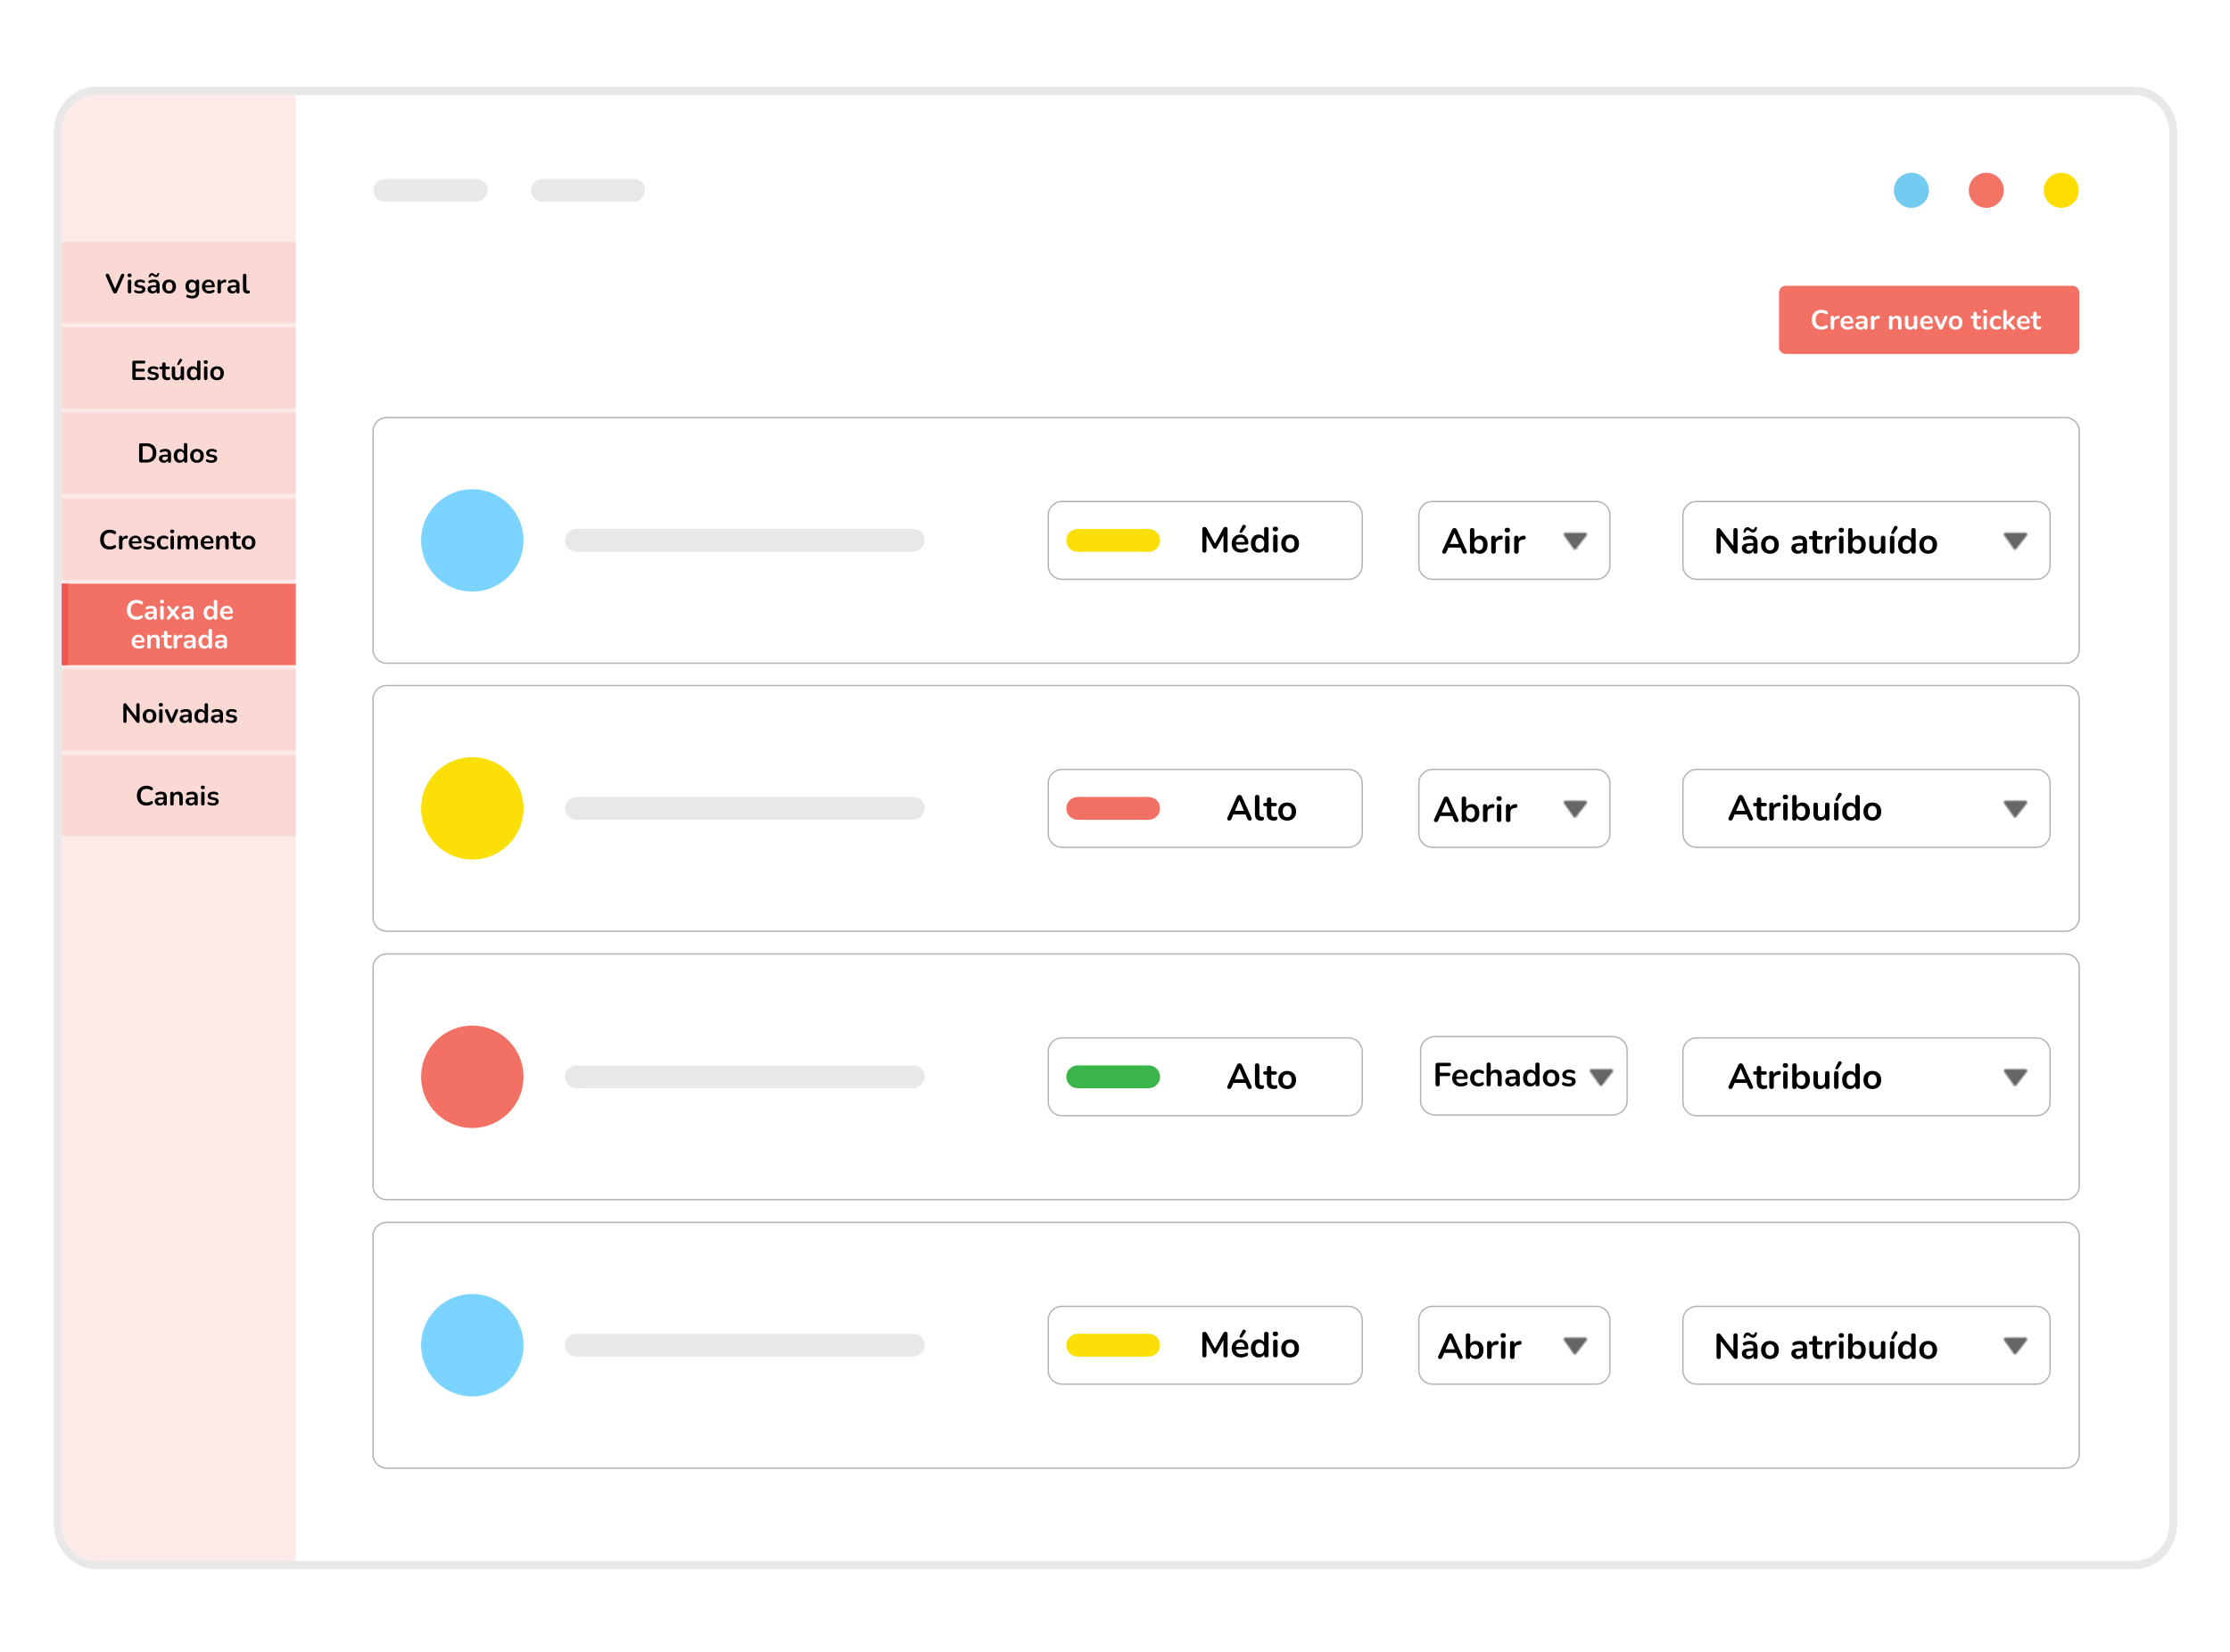 <svg xmlns="http://www.w3.org/2000/svg" xmlns:xlink="http://www.w3.org/1999/xlink" width="540" height="400" fill="none" xmlns:v="https://vecta.io/nano"><style><![CDATA[.B{fill:#000}.C{fill:#fff}.D{stroke:#b3b3b3}.E{stroke-width:.331}.F{stroke-miterlimit:10}.G{fill:#fad9d5}.H{fill:#666}.I{fill:#e9e7e7}.J{fill:#f37164}]]></style><g class="C"><path d="M0 0h540v400H0z"/><path d="M516.844 22.015H23.379a9.43 9.43 0 0 0-9.427 9.427v338.118a9.43 9.43 0 0 0 9.427 9.426h493.465a9.43 9.43 0 0 0 9.427-9.426V31.441a9.43 9.43 0 0 0-9.427-9.427z"/></g><path d="M23.458 21C17.684 21 13 25.981 13 32.155h1.904c0-5.04 3.828-9.126 8.554-9.126V21zm493.307 2.029c4.726 0 8.554 4.085 8.554 9.126h1.904c0-6.161-4.684-11.155-10.458-11.155v2.029zm8.554 345.816c0 5.04-3.828 9.126-8.554 9.126V380c5.774 0 10.458-4.994 10.458-11.155h-1.904zm-501.861 9.126c-4.726 0-8.554-4.086-8.554-9.126H13C13 375.006 17.684 380 23.458 380v-2.029zM14.904 32.155H13v336.69h1.904V32.155zm501.861 345.816H23.458V380h493.307v-2.029zm8.554-9.126h1.904V32.155h-1.904v336.69zM23.458 23.029h493.307V21H23.458v2.029z" class="I"/><path d="M467.087 46.087a4.25 4.25 0 0 1-.714 2.359c-.466.698-1.129 1.243-1.905 1.564s-1.629.406-2.453.242a4.24 4.24 0 0 1-2.173-1.162c-.594-.594-.998-1.35-1.162-2.174s-.079-1.677.242-2.453.866-1.438 1.565-1.904a4.24 4.24 0 0 1 5.358.528 4.24 4.24 0 0 1 1.242 2.999z" fill="#73cbf2"/><path d="M485.232 46.087a4.24 4.24 0 0 1-2.617 3.918 4.24 4.24 0 0 1-4.621-.918 4.24 4.24 0 0 1-1.161-2.17c-.164-.822-.081-1.675.24-2.45s.863-1.437 1.56-1.904a4.24 4.24 0 0 1 2.355-.716c.557 0 1.109.109 1.624.322s.982.525 1.376.919.706.861.919 1.376.322 1.066.322 1.623" fill="#f27264"/><path d="M503.382 46.087a4.24 4.24 0 0 1-2.618 3.918 4.24 4.24 0 0 1-2.45.241c-.823-.164-1.578-.568-2.172-1.161s-.996-1.349-1.16-2.171-.08-1.675.241-2.45.865-1.437 1.562-1.903a4.24 4.24 0 0 1 2.356-.715c.557 0 1.109.109 1.623.322a4.24 4.24 0 0 1 1.377.919c.394.394.706.861.919 1.376s.322 1.066.322 1.623z" fill="#fd0"/><path d="M90.45 46.087c0-.733.291-1.436.809-1.954s1.221-.809 1.954-.809h22.211a2.62 2.62 0 0 1 2.621 2.618c0 .772-.307 1.513-.853 2.059a2.91 2.91 0 0 1-2.059.853h-21.92a2.76 2.76 0 0 1-1.058-.211 2.77 2.77 0 0 1-.897-.6 2.76 2.76 0 0 1-.599-.898c-.139-.336-.21-.695-.209-1.058zm38.149 0c0-.733.291-1.436.809-1.954s1.221-.809 1.954-.809h22.202a2.62 2.62 0 0 1 1.852.767c.491.491.768 1.157.769 1.851 0 .772-.307 1.513-.853 2.059a2.91 2.91 0 0 1-2.059.853h-21.911a2.76 2.76 0 0 1-2.554-1.708c-.138-.336-.21-.695-.209-1.058z" class="I"/><path d="M23.865 23.006h47.768v355.011H24.007a9.04 9.04 0 0 1-9.023-9.04V31.908a8.9 8.9 0 0 1 8.881-8.901z" fill="#fdeae8"/><path d="M71.649 58.578H14.983v19.703h56.666V58.578z" class="G"/><path d="M27.846 71.053c-.225 0-.386-.11-.483-.331l-1.725-3.874c-.07-.168-.068-.302.007-.403s.194-.159.344-.159c.128 0 .223.029.284.086s.121.134.165.245l1.421 3.299 1.421-3.305a.64.64 0 0 1 .172-.238c.066-.057.159-.086.278-.086.141 0 .247.053.317.159s.075.24 0 .403l-1.725 3.874c-.049.11-.11.194-.185.251s-.168.079-.291.079zm3.521-3.947c-.154 0-.276-.037-.364-.112s-.126-.187-.126-.324.042-.249.126-.324.209-.112.364-.112c.326 0 .489.145.489.436s-.163.436-.489.436zm0 3.94c-.132 0-.234-.04-.304-.119a.48.48 0 0 1-.106-.331v-2.426c0-.3.137-.45.41-.45s.416.15.416.45v2.426a.48.48 0 0 1-.106.331c-.071.079-.174.119-.311.119zm2.458.02c-.19 0-.39-.02-.602-.059s-.401-.108-.569-.205c-.093-.053-.15-.117-.172-.192s-.02-.152.007-.218.079-.121.145-.152.152-.024.245.02c.176.084.342.143.496.178a2.32 2.32 0 0 0 .456.046c.212 0 .368-.035.469-.106s.159-.172.159-.291c0-.185-.137-.304-.41-.357l-.661-.126c-.56-.106-.84-.397-.84-.873 0-.212.057-.395.172-.549s.282-.273.489-.357.445-.126.714-.126c.388 0 .734.086 1.038.258.084.044.132.106.145.185s.009.148-.026.218-.081.115-.152.145-.152.018-.245-.026a1.78 1.78 0 0 0-.397-.152c-.123-.031-.242-.046-.357-.046-.216 0-.377.037-.483.112s-.152.174-.152.297c0 .194.126.313.377.357l.661.126c.286.053.502.15.648.291s.225.331.225.569c0 .322-.126.575-.377.76s-.586.271-1.005.271zm3.109 0c-.233 0-.443-.044-.628-.132a1.14 1.14 0 0 1-.43-.37.93.93 0 0 1-.152-.522c0-.238.062-.425.185-.562s.324-.242.602-.304.65-.093 1.117-.093h.231v-.139c0-.22-.049-.379-.145-.476s-.26-.145-.489-.145a2.07 2.07 0 0 0-.416.046 2.22 2.22 0 0 0-.463.159c-.106.048-.194.055-.264.02a.31.31 0 0 1-.145-.178.41.41 0 0 1 .013-.251c.035-.084.103-.145.205-.185.203-.084.397-.143.582-.178s.361-.053.516-.053c.471 0 .822.11 1.051.331s.344.553.344 1.011v1.587c0 .282-.128.423-.383.423s-.39-.141-.39-.423v-.145a.92.92 0 0 1-.357.43 1.08 1.08 0 0 1-.582.152zm.172-.569c.216 0 .394-.075.536-.225s.218-.339.218-.569v-.145h-.225c-.414 0-.703.033-.866.099a.34.34 0 0 0-.238.344.46.46 0 0 0 .152.357c.101.093.242.139.423.139zm-.899-3.338c-.066-.004-.117-.026-.152-.066s-.044-.101-.026-.185a1.31 1.31 0 0 1 .119-.357c.062-.119.145-.218.251-.297s.238-.119.397-.119c.11 0 .207.022.291.066s.161.095.231.152a2.11 2.11 0 0 0 .212.152c.07.044.148.066.231.066.092 0 .172-.031.238-.093s.115-.148.132-.245.099-.15.231-.145c.066.004.117.026.152.066s.044.101.026.185a1.28 1.28 0 0 1-.126.357c-.062.119-.145.218-.251.297s-.231.119-.39.119c-.11 0-.207-.022-.291-.066s-.163-.095-.238-.152a2.11 2.11 0 0 0-.212-.152c-.071-.044-.145-.066-.225-.066-.093 0-.172.031-.238.093s-.11.143-.132.245-.099.15-.231.145zm4.752 3.907c-.335 0-.626-.068-.873-.205s-.438-.331-.575-.582a1.88 1.88 0 0 1-.205-.899c0-.344.068-.641.205-.892s.328-.445.575-.582.538-.205.873-.205.626.068.873.205.438.331.575.582.205.549.205.892a1.88 1.88 0 0 1-.205.899c-.137.251-.328.445-.575.582s-.538.205-.873.205zm0-.628a.74.74 0 0 0 .595-.264c.15-.181.225-.445.225-.793s-.075-.615-.225-.787a.74.74 0 0 0-.595-.264c-.247 0-.445.088-.595.264s-.225.434-.225.787.075.613.225.793a.74.74 0 0 0 .595.264zm5.636 1.818c-.238 0-.469-.022-.694-.066s-.421-.112-.602-.205c-.106-.053-.17-.121-.192-.205a.35.35 0 0 1 .026-.231.34.34 0 0 1 .159-.165c.075-.031.154-.026.238.013.194.097.377.159.549.185a2.67 2.67 0 0 0 .45.046c.59 0 .886-.284.886-.853v-.443a1.01 1.01 0 0 1-.43.43 1.28 1.28 0 0 1-.635.159c-.291 0-.544-.066-.76-.198a1.37 1.37 0 0 1-.502-.569c-.119-.242-.178-.524-.178-.846s.059-.602.178-.84.286-.43.502-.562a1.39 1.39 0 0 1 .76-.205c.234 0 .445.051.635.152a.95.95 0 0 1 .417.416v-.139c0-.137.035-.24.106-.311s.176-.106.304-.106c.273 0 .41.139.41.416v2.545c0 .524-.139.919-.416 1.183s-.681.397-1.21.397zm-.02-1.963c.256 0 .458-.088.608-.264s.225-.416.225-.721-.075-.542-.225-.714-.352-.264-.608-.264-.458.088-.608.264-.225.41-.225.714.075.544.225.721.353.264.608.264zm4.095.773c-.366 0-.681-.068-.945-.205s-.469-.331-.615-.582-.212-.549-.212-.892c0-.335.068-.628.205-.879s.333-.447.575-.588.527-.218.84-.218c.458 0 .82.145 1.084.436s.403.688.403 1.19c0 .163-.106.245-.317.245h-1.996c.062.577.392.866.992.866.115 0 .242-.013.383-.04s.282-.081.41-.152c.115-.066.212-.086.291-.059a.24.24 0 0 1 .165.139c.035.07.04.15.013.238s-.084.157-.185.218c-.154.097-.333.17-.536.218s-.383.066-.555.066zm-.119-2.803c-.242 0-.439.075-.588.225s-.24.353-.271.608h1.626c-.018-.269-.093-.474-.225-.615s-.309-.218-.542-.218zm2.532 2.79a.37.37 0 0 1-.423-.423v-2.499c0-.278.134-.416.403-.416s.403.139.403.416v.205c.159-.379.498-.59 1.018-.635.19-.022.295.086.317.324s-.093.364-.344.39l-.145.013c-.542.053-.813.331-.813.833v1.368c0 .282-.139.423-.416.423zm3.198.013c-.234 0-.443-.044-.628-.132a1.14 1.14 0 0 1-.43-.37.93.93 0 0 1-.152-.522c0-.238.062-.425.185-.562s.324-.242.602-.304.65-.093 1.117-.093h.231v-.139c0-.22-.048-.379-.145-.476s-.26-.145-.489-.145a2.07 2.07 0 0 0-.416.046c-.145.031-.3.084-.463.159-.106.048-.194.055-.264.02a.31.31 0 0 1-.145-.178.41.41 0 0 1 .013-.251c.035-.084.104-.145.205-.185.203-.084.397-.143.582-.178s.361-.053.516-.053c.471 0 .822.11 1.051.331s.344.553.344 1.011v1.587c0 .282-.128.423-.383.423s-.39-.141-.39-.423v-.145a.92.92 0 0 1-.357.43 1.08 1.08 0 0 1-.582.152zm.172-.569c.216 0 .395-.075.535-.225s.218-.339.218-.569v-.145h-.225c-.414 0-.703.033-.866.099a.34.34 0 0 0-.238.344.46.46 0 0 0 .152.357c.101.093.242.139.423.139zm3.483.569c-.736 0-1.104-.412-1.104-1.236v-3.127c0-.278.137-.416.41-.416s.416.139.416.416v3.087c0 .397.165.595.496.595h.099l.093-.013c.062-.009.104.009.126.053s.033.123.033.251c0 .11-.022.196-.066.258s-.117.099-.218.112a2.01 2.01 0 0 1-.284.02z" class="B"/><path d="M71.632 79.269H14.967v19.703h56.666V79.269z" class="G"/><path d="M32.493 92c-.3 0-.45-.15-.45-.45v-3.761c0-.3.15-.45.45-.45h2.36c.229 0 .344.11.344.331a.3.3 0 0 1-.344.344h-1.996v1.282h1.851c.229 0 .344.112.344.337s-.115.337-.344.337h-1.851v1.355h1.996c.229 0 .344.112.344.337s-.115.337-.344.337h-2.36zm4.567.066c-.19 0-.39-.02-.602-.059s-.401-.108-.569-.205c-.093-.053-.15-.117-.172-.192s-.02-.152.007-.218.079-.121.145-.152.152-.024.245.02c.176.084.341.143.496.178a2.32 2.32 0 0 0 .456.046c.212 0 .368-.035.469-.106s.159-.172.159-.291c0-.185-.137-.304-.41-.357l-.661-.126c-.56-.106-.84-.397-.84-.873 0-.212.057-.395.172-.549s.282-.273.489-.357.445-.126.714-.126c.388 0 .734.086 1.038.258.084.044.132.106.145.185s.009.148-.026.218-.081.115-.152.145-.152.018-.245-.026c-.137-.07-.269-.121-.397-.152s-.242-.046-.357-.046c-.216 0-.377.037-.483.112s-.152.174-.152.297c0 .194.126.313.377.357l.661.126c.287.053.502.15.648.291s.225.331.225.569c0 .322-.126.575-.377.76s-.586.271-1.005.271zm3.493 0c-.855 0-1.282-.423-1.282-1.269v-1.408h-.344c-.22 0-.33-.103-.33-.311s.11-.311.33-.311h.344v-.602c0-.278.139-.416.416-.416s.41.139.41.416v.602h.701c.22 0 .331.104.331.311s-.11.311-.331.311h-.701v1.362c0 .212.046.37.139.476s.242.159.45.159a.89.89 0 0 0 .198-.02c.057-.013.108-.022.152-.026.053-.004.097.013.132.053s.053.11.053.225a.59.59 0 0 1-.046.238c-.026.066-.077.112-.152.139-.057.018-.132.033-.225.046a1.33 1.33 0 0 1-.245.026zm2.226 0c-.793 0-1.19-.445-1.19-1.335v-1.6c0-.278.137-.416.41-.416s.416.139.416.416v1.613c0 .229.046.399.139.509s.24.165.443.165a.71.71 0 0 0 .542-.225c.141-.154.212-.357.212-.608v-1.454c0-.278.137-.416.41-.416s.416.139.416.416v2.499c0 .282-.134.423-.403.423s-.403-.141-.403-.423v-.112c-.216.366-.546.549-.992.549zm.621-3.775c-.044.062-.097.097-.159.106s-.121-.002-.178-.033a.28.28 0 0 1-.126-.132c-.022-.057-.015-.121.02-.192l.502-.985c.048-.101.117-.159.205-.172s.172-.004.251.04.141.108.172.192.015.163-.046.251l-.641.925zm3.279 3.775c-.282 0-.531-.068-.747-.205a1.37 1.37 0 0 1-.496-.582c-.119-.256-.178-.555-.178-.899s.059-.646.178-.892a1.37 1.37 0 0 1 .496-.582c.216-.137.465-.205.747-.205.229 0 .436.051.621.152a1.02 1.02 0 0 1 .416.403v-1.553c0-.278.137-.416.41-.416s.417.139.417.416v3.927c0 .282-.137.423-.41.423s-.41-.141-.41-.423v-.139a1.04 1.04 0 0 1-.416.423c-.185.101-.395.152-.628.152zm.231-.628a.74.74 0 0 0 .595-.264c.15-.181.225-.445.225-.793s-.075-.615-.225-.787-.348-.264-.595-.264a.74.74 0 0 0-.595.264c-.15.172-.225.434-.225.787s.075.613.225.793a.74.74 0 0 0 .595.264zm2.9-3.332c-.154 0-.275-.037-.364-.112s-.126-.187-.126-.324.042-.249.126-.324.209-.112.364-.112c.326 0 .489.145.489.436s-.163.436-.489.436zm0 3.94c-.132 0-.234-.04-.304-.119a.48.48 0 0 1-.106-.331v-2.426c0-.3.137-.45.41-.45s.416.15.416.45v2.426a.48.48 0 0 1-.106.331c-.07.079-.174.119-.311.119zm2.749.02c-.335 0-.626-.068-.873-.205s-.439-.331-.575-.582a1.88 1.88 0 0 1-.205-.899c0-.344.068-.641.205-.892s.328-.445.575-.582.538-.205.873-.205.626.068.873.205.438.331.575.582a1.84 1.84 0 0 1 .205.892c0 .344-.068.643-.205.899s-.328.445-.575.582-.538.205-.873.205zm0-.628c.247 0 .445-.088.595-.264s.225-.445.225-.793-.075-.615-.225-.787-.348-.264-.595-.264a.74.74 0 0 0-.595.264c-.15.172-.225.434-.225.787s.075.613.225.793a.74.74 0 0 0 .595.264z" class="B"/><path d="M71.632 99.963H14.967v19.703h56.666V99.963z" class="G"/><path d="M34.133 112c-.3 0-.45-.15-.45-.45v-3.761c0-.3.15-.449.45-.449h1.282c.78 0 1.382.2 1.805.601s.641.976.641 1.725-.214 1.32-.641 1.726-1.025.608-1.805.608h-1.282zm.397-.701h.833c1.075 0 1.613-.544 1.613-1.633s-.538-1.626-1.613-1.626h-.833v3.259zm5.174.767c-.234 0-.443-.044-.628-.132s-.324-.216-.43-.37-.152-.329-.152-.523c0-.238.062-.425.185-.561.123-.141.324-.243.602-.305s.65-.092 1.117-.092h.231v-.139c0-.22-.048-.379-.145-.476s-.26-.145-.489-.145c-.128 0-.267.015-.416.046s-.3.084-.463.159c-.106.048-.194.055-.264.019s-.119-.099-.145-.178a.41.41 0 0 1 .013-.251c.035-.084.104-.146.205-.185.203-.084.397-.144.582-.179s.361-.053.516-.053c.472 0 .822.111 1.051.331s.344.553.344 1.011v1.587c0 .282-.128.423-.383.423s-.39-.141-.39-.423v-.146a.92.92 0 0 1-.357.43c-.163.101-.357.152-.582.152zm.172-.568c.216 0 .394-.075.535-.225s.218-.34.218-.569v-.145h-.225c-.414 0-.703.033-.866.099a.34.34 0 0 0-.238.344c0 .145.051.264.152.357s.242.139.423.139zm3.622.568c-.282 0-.531-.068-.747-.205s-.377-.33-.496-.582-.178-.555-.178-.899.059-.645.178-.892.284-.445.496-.582.465-.205.747-.205c.229 0 .436.051.621.152s.324.236.417.404v-1.554a.36.36 0 0 1 .41-.416c.278 0 .416.138.416.416v3.927c0 .282-.137.423-.41.423s-.41-.141-.41-.423v-.139c-.093.176-.231.317-.416.423a1.29 1.29 0 0 1-.628.152zm.231-.628c.247 0 .445-.088.595-.264.15-.181.225-.445.225-.794s-.075-.614-.225-.786a.74.74 0 0 0-.595-.265.74.74 0 0 0-.595.265c-.15.172-.225.434-.225.786s.075.613.225.794c.15.176.348.264.595.264zm3.964.628c-.335 0-.626-.068-.873-.205s-.438-.33-.575-.582-.205-.555-.205-.899a1.84 1.84 0 0 1 .205-.892c.137-.251.328-.445.575-.582a1.78 1.78 0 0 1 .873-.205 1.78 1.78 0 0 1 .873.205c.247.137.438.331.575.582s.205.549.205.892-.068.644-.205.899-.328.446-.575.582a1.77 1.77 0 0 1-.873.205zm0-.628c.247 0 .445-.088.595-.264.15-.181.225-.445.225-.794s-.075-.614-.225-.786a.74.74 0 0 0-.595-.265.74.74 0 0 0-.595.265c-.15.172-.225.434-.225.786s.075.613.225.794c.15.176.348.264.595.264zm3.518.628c-.19 0-.39-.02-.602-.059s-.401-.108-.569-.205c-.093-.053-.15-.117-.172-.192s-.02-.152.007-.218.079-.121.145-.152.152-.024.245.02c.176.083.342.143.496.178a2.31 2.31 0 0 0 .456.046c.212 0 .368-.035.469-.105.106-.075.159-.172.159-.291 0-.185-.137-.304-.41-.357l-.661-.126c-.56-.106-.839-.396-.839-.872 0-.212.057-.395.172-.549s.282-.273.489-.357a1.89 1.89 0 0 1 .714-.126 2.07 2.07 0 0 1 1.038.258c.084.044.132.106.145.185s.009.148-.026.218a.29.29 0 0 1-.152.146c-.07.026-.152.017-.245-.027a1.81 1.81 0 0 0-.397-.152c-.123-.031-.242-.046-.357-.046-.216 0-.377.038-.483.112s-.152.175-.152.298c0 .194.126.313.377.357l.661.125c.287.053.502.15.648.291s.225.331.225.569a.89.89 0 0 1-.377.76c-.251.181-.586.271-1.005.271z" class="B"/><path d="M71.632 120.657H14.967v19.703h56.666v-19.703z" class="G"/><path d="M26.575 133.066c-.485 0-.901-.097-1.249-.291s-.608-.476-.793-.833-.278-.786-.278-1.276.093-.912.278-1.269.45-.632.793-.826.765-.298 1.249-.298a2.77 2.77 0 0 1 .714.093 2.13 2.13 0 0 1 .615.264c.115.075.183.166.205.271s.009.197-.04.285-.121.141-.218.172c-.097.026-.205 0-.324-.08-.137-.088-.284-.152-.443-.191s-.319-.06-.483-.06c-.472 0-.831.143-1.078.43s-.37.685-.37 1.209.123.93.37 1.217.606.43 1.078.43c.167 0 .333-.02.496-.06a1.79 1.79 0 0 0 .463-.198c.119-.075.225-.099.317-.073s.161.082.205.165.064.168.046.265-.077.183-.178.257c-.176.128-.388.227-.635.298-.242.066-.489.099-.74.099zm2.669-.013a.37.37 0 0 1-.423-.423v-2.499c0-.278.134-.416.403-.416s.403.138.403.416v.205c.159-.379.498-.591 1.018-.635.189-.022.295.086.317.324s-.092.364-.344.39l-.146.013c-.542.053-.813.331-.813.833v1.369c0 .282-.139.423-.416.423zm3.707.013c-.366 0-.681-.068-.945-.205a1.47 1.47 0 0 1-.615-.582c-.141-.251-.211-.548-.211-.892a1.81 1.81 0 0 1 .205-.879c.141-.251.333-.447.575-.589s.527-.218.84-.218c.458 0 .82.146 1.084.437s.403.687.403 1.19c0 .163-.106.244-.317.244h-1.996c.062.577.392.866.992.866a2.05 2.05 0 0 0 .383-.04c.145-.03.282-.081.41-.152.115-.066.212-.086.291-.059.079.022.134.068.165.139s.04.15.013.238-.084.156-.185.218a1.76 1.76 0 0 1-.535.218 2.57 2.57 0 0 1-.555.066zm-.119-2.803c-.242 0-.438.075-.588.225s-.24.353-.271.608h1.626c-.018-.269-.092-.474-.225-.615s-.309-.218-.542-.218zm3.292 2.803c-.19 0-.39-.02-.602-.059s-.401-.108-.569-.205c-.093-.053-.15-.117-.172-.192s-.02-.152.007-.218.079-.121.145-.152.152-.024.245.02c.176.083.342.143.496.178a2.31 2.31 0 0 0 .456.046c.212 0 .368-.035.469-.105s.159-.172.159-.291c0-.185-.137-.304-.41-.357l-.661-.126c-.56-.106-.84-.396-.84-.872 0-.212.057-.395.172-.549s.282-.273.489-.357a1.89 1.89 0 0 1 .714-.126 2.07 2.07 0 0 1 1.038.258c.084.044.132.106.145.185s.009.148-.026.218a.29.29 0 0 1-.152.146c-.071.026-.152.017-.245-.027a1.81 1.81 0 0 0-.397-.152c-.123-.031-.242-.046-.357-.046-.216 0-.377.038-.483.112s-.152.175-.152.298c0 .194.126.313.377.357l.661.125c.286.053.502.15.648.291s.225.331.225.569a.89.89 0 0 1-.377.76c-.251.181-.586.271-1.005.271zm3.538 0c-.339 0-.635-.068-.886-.205a1.45 1.45 0 0 1-.582-.595c-.137-.255-.205-.555-.205-.899s.068-.639.205-.886a1.38 1.38 0 0 1 .582-.575c.251-.136.547-.205.886-.205.145 0 .302.02.469.06a1.59 1.59 0 0 1 .483.198c.088.053.139.121.152.205a.32.32 0 0 1-.033.231c-.035.071-.09.122-.165.152s-.152.02-.245-.033c-.203-.114-.399-.171-.588-.171-.287 0-.509.09-.668.271-.154.176-.231.429-.231.76s.077.584.231.773.381.278.668.278c.189 0 .386-.055.588-.165.093-.053.174-.064.245-.033s.121.083.152.158.038.148.02.232-.068.145-.152.198c-.145.088-.3.152-.463.192s-.317.059-.463.059zm2.034-3.96c-.154 0-.276-.037-.364-.112s-.126-.187-.126-.324.042-.249.126-.324.209-.112.364-.112c.326 0 .489.145.489.436s-.163.436-.489.436zm0 3.94c-.132 0-.234-.039-.304-.119s-.106-.189-.106-.33v-2.426c0-.3.137-.45.41-.45s.416.15.416.45v2.426c0 .141-.035.251-.106.33s-.174.119-.311.119zm1.698.007c-.273 0-.41-.141-.41-.423v-2.499c0-.278.134-.416.403-.416s.403.138.403.416v.132c.097-.176.231-.313.403-.41s.37-.152.595-.152c.485 0 .802.212.952.635.101-.198.247-.353.436-.463s.405-.172.648-.172c.727 0 1.091.443 1.091 1.329v1.6c0 .282-.139.423-.416.423s-.41-.141-.41-.423v-1.567c0-.247-.042-.427-.126-.542s-.216-.172-.41-.172c-.216 0-.386.077-.509.232-.123.149-.185.359-.185.628v1.421c0 .282-.137.423-.41.423s-.416-.141-.416-.423v-1.567c0-.247-.042-.427-.126-.542s-.214-.172-.403-.172c-.216 0-.386.077-.509.232-.123.149-.185.359-.185.628v1.421c0 .282-.139.423-.416.423zm6.967.013c-.366 0-.681-.068-.945-.205a1.47 1.47 0 0 1-.615-.582c-.141-.251-.211-.548-.211-.892a1.81 1.81 0 0 1 .205-.879c.141-.251.333-.447.575-.589s.527-.218.84-.218c.458 0 .82.146 1.084.437s.403.687.403 1.19c0 .163-.106.244-.317.244h-1.996c.062.577.392.866.992.866.115 0 .242-.013.383-.04s.282-.081.41-.152c.115-.066.212-.086.291-.059.079.022.134.068.165.139s.04.15.013.238-.084.156-.185.218a1.76 1.76 0 0 1-.535.218 2.57 2.57 0 0 1-.555.066zm-.119-2.803c-.242 0-.439.075-.588.225s-.24.353-.271.608h1.626c-.018-.269-.093-.474-.225-.615s-.309-.218-.542-.218zm2.519 2.79c-.273 0-.41-.141-.41-.423v-2.499c0-.278.134-.416.403-.416s.403.138.403.416v.139c.11-.185.258-.326.443-.423s.401-.146.635-.146c.762 0 1.144.443 1.144 1.329v1.6c0 .282-.137.423-.41.423s-.416-.141-.416-.423v-1.56c0-.251-.049-.434-.145-.549s-.238-.172-.436-.172c-.242 0-.436.077-.582.232-.141.149-.212.35-.212.601v1.448c0 .282-.139.423-.416.423zm4.938.013c-.855 0-1.282-.423-1.282-1.269v-1.408h-.344c-.22 0-.331-.104-.331-.311s.11-.311.331-.311h.344v-.601c0-.278.139-.417.416-.417s.41.139.41.417v.601h.701c.22 0 .331.104.331.311s-.11.311-.331.311h-.701v1.362c0 .211.046.37.139.476s.242.158.45.158c.075 0 .141-.006.198-.02a1.19 1.19 0 0 1 .152-.026c.053-.004.097.013.132.053s.053.11.053.225a.59.59 0 0 1-.046.238c-.027.066-.077.112-.152.138a1.56 1.56 0 0 1-.225.047 1.38 1.38 0 0 1-.245.026zm2.498 0a1.77 1.77 0 0 1-.873-.205c-.247-.136-.438-.33-.575-.582s-.205-.555-.205-.899.068-.641.205-.892.328-.445.575-.582a1.78 1.78 0 0 1 .873-.205 1.78 1.78 0 0 1 .873.205c.247.137.438.331.575.582a1.84 1.84 0 0 1 .205.892c0 .344-.068.644-.205.899s-.328.446-.575.582-.538.205-.873.205zm0-.628c.247 0 .445-.088.595-.264.15-.181.225-.445.225-.794s-.075-.614-.225-.786a.74.74 0 0 0-.595-.265.74.74 0 0 0-.595.265c-.15.172-.225.434-.225.786s.075.613.225.794c.15.176.348.264.595.264z" class="B"/><path d="M71.632 162.046H14.967v19.703h56.666v-19.703z" class="G"/><path d="M30.265 175.053c-.264 0-.397-.137-.397-.41v-3.933c0-.137.033-.24.099-.311s.161-.112.271-.112c.101 0 .176.019.225.059s.115.097.185.185l2.36 3.061v-2.902c0-.269.132-.403.397-.403s.39.134.39.403v3.966c0 .124-.031.221-.093.291s-.145.106-.251.106-.183-.02-.245-.06-.121-.103-.192-.191l-2.36-3.068v2.909c0 .273-.13.41-.39.41zm5.943.013a1.77 1.77 0 0 1-.873-.205c-.247-.136-.438-.33-.575-.582s-.205-.555-.205-.899.068-.641.205-.892.328-.445.575-.582a1.78 1.78 0 0 1 .873-.205 1.78 1.78 0 0 1 .873.205c.247.137.439.331.575.582s.205.549.205.892-.068.644-.205.899-.328.446-.575.582a1.77 1.77 0 0 1-.873.205zm0-.628c.247 0 .445-.088.595-.264.15-.181.225-.445.225-.794s-.075-.614-.225-.786a.74.74 0 0 0-.595-.265.74.74 0 0 0-.595.265c-.15.172-.225.434-.225.786s.075.613.225.794c.15.176.348.264.595.264zm2.745-3.332c-.154 0-.275-.037-.364-.112s-.126-.187-.126-.324.042-.249.126-.324.209-.112.364-.112c.326 0 .489.145.489.436s-.163.436-.489.436zm0 3.94c-.132 0-.234-.039-.304-.119s-.106-.189-.106-.33v-2.426c0-.3.137-.45.41-.45s.416.15.416.45v2.426c0 .141-.035.251-.106.33s-.174.119-.311.119zm2.584.007c-.22 0-.383-.117-.489-.35l-1.051-2.44c-.062-.145-.064-.273-.007-.383s.183-.165.364-.165c.101 0 .183.024.245.072s.117.13.165.258l.793 1.983.82-1.99c.049-.123.104-.207.165-.251a.44.44 0 0 1 .264-.072c.141 0 .24.055.297.165s.055.236-.007.377l-1.071 2.446c-.097.233-.26.35-.489.35zm3.177.013c-.234 0-.443-.044-.628-.132s-.324-.216-.43-.37-.152-.329-.152-.523c0-.238.062-.425.185-.561s.324-.243.602-.305.65-.092 1.117-.092h.231v-.139c0-.22-.048-.379-.145-.476s-.26-.145-.489-.145a2.06 2.06 0 0 0-.416.046c-.145.031-.3.084-.463.159-.106.048-.194.055-.264.019s-.119-.099-.145-.178-.018-.167.013-.251.104-.146.205-.185a2.97 2.97 0 0 1 .582-.179c.19-.035.361-.053.516-.053.471 0 .822.111 1.051.331s.344.553.344 1.011v1.587c0 .282-.128.423-.383.423s-.39-.141-.39-.423v-.146a.92.92 0 0 1-.357.43c-.163.101-.357.152-.582.152zm.172-.568c.216 0 .395-.075.535-.225s.218-.34.218-.569v-.145h-.225c-.414 0-.703.033-.866.099a.34.34 0 0 0-.238.344c0 .145.051.264.152.357s.242.139.423.139zm3.622.568c-.282 0-.531-.068-.747-.205s-.377-.33-.496-.582-.178-.555-.178-.899.059-.645.178-.892.284-.445.496-.582.465-.205.747-.205c.229 0 .436.051.621.152s.324.236.416.404v-1.554a.36.36 0 0 1 .41-.416c.278 0 .416.138.416.416v3.927c0 .282-.137.423-.41.423s-.41-.141-.41-.423v-.139c-.093.176-.231.317-.416.423a1.29 1.29 0 0 1-.628.152zm.231-.628c.247 0 .445-.088.595-.264.15-.181.225-.445.225-.794s-.075-.614-.225-.786a.74.74 0 0 0-.595-.265.74.74 0 0 0-.595.265c-.15.172-.225.434-.225.786s.075.613.225.794c.15.176.348.264.595.264zm3.554.628c-.234 0-.443-.044-.628-.132s-.324-.216-.43-.37-.152-.329-.152-.523c0-.238.062-.425.185-.561s.324-.243.602-.305.65-.092 1.117-.092h.231v-.139c0-.22-.048-.379-.145-.476s-.26-.145-.489-.145a2.06 2.06 0 0 0-.416.046c-.145.031-.3.084-.463.159-.106.048-.194.055-.264.019s-.119-.099-.145-.178a.41.41 0 0 1 .013-.251c.035-.084.104-.146.205-.185a2.97 2.97 0 0 1 .582-.179c.189-.035.361-.053.516-.053.471 0 .822.111 1.051.331s.344.553.344 1.011v1.587c0 .282-.128.423-.383.423s-.39-.141-.39-.423v-.146a.92.92 0 0 1-.357.43c-.163.101-.357.152-.582.152zm.172-.568c.216 0 .394-.075.535-.225s.218-.34.218-.569v-.145h-.225c-.414 0-.703.033-.866.099a.34.34 0 0 0-.238.344c0 .145.051.264.152.357s.242.139.423.139zm3.562.568c-.19 0-.39-.02-.602-.059s-.401-.108-.569-.205c-.093-.053-.15-.117-.172-.192s-.02-.152.007-.218.079-.121.145-.152.152-.024.245.02c.176.083.342.143.496.178a2.31 2.31 0 0 0 .456.046c.212 0 .368-.035.469-.105s.159-.172.159-.291c0-.185-.137-.304-.41-.357l-.661-.126c-.56-.106-.84-.396-.84-.872 0-.212.057-.395.172-.549s.282-.273.489-.357.445-.126.714-.126a2.07 2.07 0 0 1 1.038.258c.084.044.132.106.145.185s.009.148-.026.218a.29.29 0 0 1-.152.146c-.071.026-.152.017-.245-.027a1.81 1.81 0 0 0-.397-.152c-.123-.031-.242-.046-.357-.046-.216 0-.377.038-.483.112s-.152.175-.152.298c0 .194.126.313.377.357l.661.125c.286.053.502.15.648.291s.225.331.225.569a.89.89 0 0 1-.377.76c-.251.181-.586.271-1.005.271z" class="B"/><path d="M71.632 182.741H14.967v19.703h56.666v-19.703z" class="G"/><path d="M35.484 195.066c-.485 0-.901-.097-1.249-.291s-.608-.476-.793-.833-.278-.786-.278-1.276.093-.912.278-1.269.45-.632.793-.826.765-.298 1.249-.298a2.77 2.77 0 0 1 .714.093 2.13 2.13 0 0 1 .615.264c.114.075.183.166.205.271s.009.197-.04.285-.121.141-.218.172c-.097.026-.205 0-.324-.08-.137-.088-.284-.152-.443-.191s-.32-.06-.483-.06c-.472 0-.831.143-1.078.43s-.37.685-.37 1.209.123.93.37 1.217.606.43 1.078.43c.167 0 .333-.02.496-.06a1.79 1.79 0 0 0 .463-.198c.119-.075.225-.099.317-.073s.161.082.205.165.064.168.046.265-.077.183-.178.257a2.02 2.02 0 0 1-.635.298c-.242.066-.489.099-.74.099zm3.194 0c-.234 0-.443-.044-.628-.132s-.324-.216-.43-.37-.152-.329-.152-.523c0-.238.062-.425.185-.561s.324-.243.602-.305.65-.092 1.117-.092h.231v-.139c0-.22-.048-.379-.145-.476s-.26-.145-.489-.145a2.06 2.06 0 0 0-.416.046c-.146.031-.3.084-.463.159-.106.048-.194.055-.264.019s-.119-.099-.145-.178-.018-.167.013-.251a.34.34 0 0 1 .205-.185 2.97 2.97 0 0 1 .582-.179c.19-.035.361-.053.516-.053.471 0 .822.111 1.051.331s.344.553.344 1.011v1.587c0 .282-.128.423-.383.423s-.39-.141-.39-.423v-.146a.92.92 0 0 1-.357.43c-.163.101-.357.152-.582.152zm.172-.568c.216 0 .395-.075.535-.225s.218-.34.218-.569v-.145h-.225c-.414 0-.703.033-.866.099a.34.34 0 0 0-.238.344c0 .145.051.264.152.357s.242.139.423.139zm2.789.555c-.273 0-.41-.141-.41-.423v-2.499c0-.278.134-.416.403-.416s.403.138.403.416v.139c.11-.185.258-.326.443-.423s.401-.146.635-.146c.762 0 1.144.443 1.144 1.329v1.6c0 .282-.137.423-.41.423s-.416-.141-.416-.423v-1.56c0-.251-.048-.434-.145-.549s-.238-.172-.436-.172c-.242 0-.436.077-.582.232-.141.149-.212.35-.212.601v1.448c0 .282-.139.423-.416.423zm4.521.013c-.233 0-.443-.044-.628-.132s-.324-.216-.43-.37-.152-.329-.152-.523c0-.238.062-.425.185-.561s.324-.243.602-.305.65-.092 1.117-.092h.231v-.139c0-.22-.049-.379-.145-.476s-.26-.145-.489-.145c-.128 0-.267.015-.416.046s-.3.084-.463.159c-.106.048-.194.055-.264.019s-.119-.099-.146-.178a.41.41 0 0 1 .013-.251.34.34 0 0 1 .205-.185c.203-.084.397-.144.582-.179s.361-.053.516-.053c.472 0 .822.111 1.051.331s.344.553.344 1.011v1.587c0 .282-.128.423-.383.423s-.39-.141-.39-.423v-.146a.92.92 0 0 1-.357.43c-.163.101-.357.152-.582.152zm.172-.568c.216 0 .394-.075.535-.225s.218-.34.218-.569v-.145h-.225c-.414 0-.703.033-.866.099a.34.34 0 0 0-.238.344c0 .145.051.264.152.357s.242.139.423.139zm2.789-3.392c-.154 0-.275-.037-.363-.112s-.126-.187-.126-.324.042-.249.126-.324.209-.112.363-.112c.326 0 .489.145.489.436s-.163.436-.489.436zm0 3.94c-.132 0-.233-.039-.304-.119s-.106-.189-.106-.33v-2.426c0-.3.137-.45.41-.45s.417.15.417.45v2.426c0 .141-.035.251-.106.33s-.174.119-.311.119zm2.458.02c-.19 0-.39-.02-.602-.059s-.401-.108-.569-.205c-.092-.053-.15-.117-.172-.192s-.02-.152.007-.218.079-.121.145-.152.152-.024.245.02a2.45 2.45 0 0 0 .496.178 2.31 2.31 0 0 0 .456.046c.212 0 .368-.035.469-.105s.159-.172.159-.291c0-.185-.137-.304-.41-.357l-.661-.126c-.56-.106-.84-.396-.84-.872 0-.212.057-.395.172-.549s.282-.273.489-.357.445-.126.714-.126a2.07 2.07 0 0 1 1.038.258c.084.044.132.106.145.185s.009.148-.026.218a.29.29 0 0 1-.152.146c-.071.026-.152.017-.245-.027a1.81 1.81 0 0 0-.397-.152 1.46 1.46 0 0 0-.357-.046c-.216 0-.377.038-.483.112s-.152.175-.152.298c0 .194.126.313.377.357l.661.125c.286.053.502.15.648.291s.225.331.225.569a.89.89 0 0 1-.377.76c-.251.181-.586.271-1.005.271z" class="B"/><path d="M71.632 141.352H14.967v19.703h56.666v-19.703z" class="J"/><path d="M33.066 150.066c-.485 0-.901-.097-1.249-.291s-.608-.476-.793-.833-.278-.786-.278-1.276.093-.912.278-1.269.45-.632.793-.826.765-.298 1.249-.298a2.77 2.77 0 0 1 .714.093 2.13 2.13 0 0 1 .615.264c.115.075.183.166.205.271s.009.197-.04.285-.121.141-.218.172c-.097.026-.205 0-.324-.08-.137-.088-.284-.152-.443-.191s-.319-.06-.483-.06c-.471 0-.831.143-1.078.43s-.37.685-.37 1.209.123.93.37 1.217.606.43 1.078.43c.167 0 .333-.02.496-.06a1.79 1.79 0 0 0 .463-.198c.119-.075.225-.099.317-.073s.161.082.205.165.064.168.046.265-.077.183-.178.257a2.02 2.02 0 0 1-.635.298c-.242.066-.489.099-.74.099zm3.194 0c-.234 0-.443-.044-.628-.132s-.324-.216-.43-.37-.152-.329-.152-.523c0-.238.062-.425.185-.561s.324-.243.601-.305.65-.092 1.117-.092h.231v-.139c0-.22-.049-.379-.145-.476s-.26-.145-.489-.145c-.128 0-.267.015-.417.046s-.3.084-.463.159c-.106.048-.194.055-.264.019s-.119-.099-.145-.178a.41.41 0 0 1 .013-.251c.035-.084.104-.146.205-.185.203-.084.397-.144.582-.179s.361-.053.516-.053c.472 0 .822.111 1.051.331s.344.553.344 1.011v1.587c0 .282-.128.423-.383.423s-.39-.141-.39-.423v-.146a.92.92 0 0 1-.357.43c-.163.101-.357.152-.582.152zm.172-.568c.216 0 .394-.075.535-.225s.218-.34.218-.569v-.145h-.225c-.414 0-.703.033-.866.099a.34.34 0 0 0-.238.344c0 .145.051.264.152.357s.242.139.423.139zm2.789-3.392c-.154 0-.275-.037-.364-.112s-.126-.187-.126-.324.042-.249.126-.324.209-.112.364-.112c.326 0 .489.145.489.436s-.163.436-.489.436zm0 3.94c-.132 0-.233-.039-.304-.119s-.106-.189-.106-.33v-2.426c0-.3.137-.45.41-.45s.416.15.416.45v2.426c0 .141-.035.251-.106.33s-.174.119-.311.119zm1.5-.013c-.097 0-.178-.026-.245-.079-.062-.058-.095-.13-.099-.218a.46.46 0 0 1 .112-.278l.912-1.124-.846-1.044c-.079-.097-.117-.19-.112-.278s.038-.159.099-.212a.36.36 0 0 1 .245-.085c.101 0 .185.017.251.052a.57.57 0 0 1 .192.166l.648.833.654-.833c.062-.075.126-.13.192-.166s.148-.052.244-.052.183.028.245.085.093.13.093.219-.033.18-.112.277l-.846 1.038.919 1.124c.079.092.117.183.112.271s-.04.161-.106.218-.143.086-.245.086c-.176 0-.322-.073-.436-.218l-.721-.906-.714.906a.71.71 0 0 1-.185.165c-.066.035-.15.053-.251.053zm4.429.033c-.233 0-.443-.044-.628-.132s-.324-.216-.43-.37-.152-.329-.152-.523c0-.238.062-.425.185-.561s.324-.243.602-.305.65-.092 1.117-.092h.231v-.139c0-.22-.048-.379-.145-.476s-.26-.145-.489-.145c-.128 0-.267.015-.416.046s-.3.084-.463.159c-.106.048-.194.055-.264.019s-.119-.099-.145-.178a.41.41 0 0 1 .013-.251c.035-.084.104-.146.205-.185.203-.084.397-.144.582-.179s.361-.053.516-.053c.472 0 .822.111 1.051.331s.344.553.344 1.011v1.587c0 .282-.128.423-.383.423s-.39-.141-.39-.423v-.146a.92.92 0 0 1-.357.43c-.163.101-.357.152-.582.152zm.172-.568c.216 0 .394-.075.535-.225s.218-.34.218-.569v-.145h-.225c-.414 0-.703.033-.866.099a.34.34 0 0 0-.238.344c0 .145.051.264.152.357s.242.139.423.139zm5.416.568c-.282 0-.531-.068-.747-.205s-.377-.33-.496-.582a2.11 2.11 0 0 1-.178-.899 2.04 2.04 0 0 1 .178-.892c.119-.251.284-.445.496-.582s.465-.205.747-.205c.229 0 .436.051.621.152s.324.236.416.404v-1.554a.36.36 0 0 1 .41-.416c.278 0 .416.138.416.416v3.927c0 .282-.137.423-.41.423s-.41-.141-.41-.423v-.139c-.093.176-.231.317-.416.423a1.29 1.29 0 0 1-.628.152zm.231-.628c.247 0 .445-.088.595-.264.15-.181.225-.445.225-.794s-.075-.614-.225-.786a.74.74 0 0 0-.595-.265.74.74 0 0 0-.595.265c-.15.172-.225.434-.225.786s.075.613.225.794c.15.176.348.264.595.264zm4.083.628c-.366 0-.681-.068-.945-.205a1.47 1.47 0 0 1-.615-.582 1.79 1.79 0 0 1-.212-.892 1.81 1.81 0 0 1 .205-.879c.141-.251.333-.447.575-.589s.527-.218.839-.218c.458 0 .82.146 1.084.437s.403.687.403 1.19c0 .163-.106.244-.317.244h-1.996c.062.577.392.866.992.866.114 0 .242-.013.383-.04s.282-.081.41-.152c.115-.066.212-.086.291-.059.079.022.134.068.165.139s.04.15.013.238-.084.156-.185.218a1.76 1.76 0 0 1-.535.218 2.57 2.57 0 0 1-.555.066zm-.119-2.803c-.242 0-.439.075-.588.225s-.24.353-.271.608h1.626c-.018-.269-.093-.474-.225-.615s-.309-.218-.542-.218zm-21.278 9.803c-.366 0-.681-.068-.945-.205a1.47 1.47 0 0 1-.615-.582 1.79 1.79 0 0 1-.212-.892 1.81 1.81 0 0 1 .205-.879c.141-.251.333-.447.575-.589s.527-.218.84-.218c.458 0 .82.146 1.084.437s.403.687.403 1.19c0 .163-.106.244-.317.244h-1.996c.062.577.392.866.992.866a2.05 2.05 0 0 0 .383-.04c.145-.03.282-.081.41-.152.115-.066.212-.086.291-.059.079.022.134.068.165.139s.04.15.013.238-.084.156-.185.218a1.76 1.76 0 0 1-.535.218 2.57 2.57 0 0 1-.555.066zm-.119-2.803c-.242 0-.439.075-.588.225s-.24.353-.271.608h1.626c-.018-.269-.093-.474-.225-.615s-.308-.218-.542-.218zm2.518 2.79c-.273 0-.41-.141-.41-.423v-2.499c0-.278.134-.416.403-.416s.403.138.403.416v.139c.11-.185.258-.326.443-.423s.401-.146.635-.146c.762 0 1.144.443 1.144 1.329v1.6c0 .282-.137.423-.41.423s-.416-.141-.416-.423v-1.56c0-.251-.048-.434-.145-.549s-.238-.172-.436-.172c-.242 0-.436.077-.582.232-.141.149-.212.35-.212.601v1.448c0 .282-.139.423-.416.423zm4.938.013c-.855 0-1.282-.423-1.282-1.269v-1.408h-.344c-.22 0-.331-.104-.331-.311s.11-.311.331-.311h.344v-.601c0-.278.139-.417.416-.417s.41.139.41.417v.601h.701c.22 0 .331.104.331.311s-.11.311-.331.311h-.701v1.362c0 .211.046.37.139.476s.242.158.45.158c.075 0 .141-.006.198-.02a1.19 1.19 0 0 1 .152-.026c.053-.004.097.013.132.053s.053.11.053.225a.59.59 0 0 1-.046.238c-.026.066-.077.112-.152.138-.057.018-.132.033-.225.047a1.38 1.38 0 0 1-.245.026zm1.479-.013a.37.37 0 0 1-.423-.423v-2.499c0-.278.134-.416.403-.416s.403.138.403.416v.205c.159-.379.498-.591 1.018-.635.19-.022.295.086.317.324s-.093.364-.344.39l-.145.013c-.542.053-.813.331-.813.833v1.369c0 .282-.139.423-.416.423zm3.198.013c-.234 0-.443-.044-.628-.132s-.324-.216-.43-.37-.152-.329-.152-.523c0-.238.062-.425.185-.561s.324-.243.602-.305.65-.092 1.117-.092h.231v-.139c0-.22-.048-.379-.145-.476s-.26-.145-.489-.145c-.128 0-.267.015-.416.046s-.3.084-.463.159c-.106.048-.194.055-.264.019s-.119-.099-.145-.178a.41.41 0 0 1 .013-.251c.035-.084.104-.146.205-.185.203-.084.397-.144.582-.179s.361-.053.516-.053c.472 0 .822.111 1.051.331s.344.553.344 1.011v1.587c0 .282-.128.423-.383.423s-.39-.141-.39-.423v-.146a.92.92 0 0 1-.357.43c-.163.101-.357.152-.582.152zm.172-.568c.216 0 .394-.075.535-.225s.218-.34.218-.569v-.145h-.225c-.414 0-.703.033-.866.099a.34.34 0 0 0-.238.344c0 .145.051.264.152.357s.242.139.423.139zm3.622.568c-.282 0-.531-.068-.747-.205s-.377-.33-.496-.582-.178-.555-.178-.899.059-.645.178-.892.284-.445.496-.582.465-.205.747-.205c.229 0 .436.051.621.152s.324.236.417.404v-1.554a.36.36 0 0 1 .41-.416c.278 0 .416.138.416.416v3.927c0 .282-.137.423-.41.423s-.41-.141-.41-.423v-.139a1.04 1.04 0 0 1-.416.423 1.29 1.29 0 0 1-.628.152zm.231-.628c.247 0 .445-.088.595-.264.15-.181.225-.445.225-.794s-.075-.614-.225-.786a.74.74 0 0 0-.595-.265.74.74 0 0 0-.595.265c-.15.172-.225.434-.225.786s.075.613.225.794c.15.176.348.264.595.264zm3.554.628c-.234 0-.443-.044-.628-.132s-.324-.216-.43-.37-.152-.329-.152-.523c0-.238.062-.425.185-.561s.324-.243.601-.305.65-.092 1.117-.092h.231v-.139c0-.22-.049-.379-.145-.476s-.26-.145-.489-.145c-.128 0-.267.015-.417.046s-.3.084-.463.159c-.106.048-.194.055-.264.019s-.119-.099-.145-.178a.41.41 0 0 1 .013-.251c.035-.084.104-.146.205-.185.203-.084.397-.144.582-.179s.361-.053.516-.053c.472 0 .822.111 1.051.331s.344.553.344 1.011v1.587c0 .282-.128.423-.383.423s-.39-.141-.39-.423v-.146a.92.92 0 0 1-.357.43c-.163.101-.357.152-.582.152zm.172-.568c.216 0 .394-.075.535-.225s.218-.34.218-.569v-.145h-.225c-.414 0-.703.033-.866.099a.34.34 0 0 0-.238.344c0 .145.051.264.152.357s.242.139.423.139z" class="C"/><path d="M16.497 141.352h-1.53v19.703h1.53v-19.703z" fill="#ed564f"/><path d="M501.825 69.201h-69.358a1.68 1.68 0 0 0-1.679 1.679v13.168a1.68 1.68 0 0 0 1.679 1.679h69.358a1.68 1.68 0 0 0 1.679-1.679V70.88a1.68 1.68 0 0 0-1.679-1.679z" class="J"/><g class="C"><path d="M441.067 79.817c-.485 0-.901-.097-1.249-.291s-.608-.476-.793-.833-.278-.787-.278-1.276.092-.912.278-1.269.449-.632.793-.826.764-.297 1.249-.297c.243 0 .481.031.714.093a2.1 2.1 0 0 1 .615.264c.114.075.183.165.205.271s.009.196-.04.284a.37.37 0 0 1-.218.172c-.097.026-.205 0-.324-.079a1.47 1.47 0 0 0-.443-.192 1.97 1.97 0 0 0-.482-.059c-.472 0-.831.143-1.078.43s-.37.685-.37 1.21.123.93.37 1.216.606.43 1.078.43a2.09 2.09 0 0 0 .495-.059c.163-.044.318-.11.463-.198.119-.075.225-.099.317-.073a.32.32 0 0 1 .205.165c.049.079.064.168.047.264s-.077.183-.179.258c-.176.128-.388.227-.634.297a2.81 2.81 0 0 1-.741.099zm2.669-.013a.37.37 0 0 1-.423-.423v-2.499c0-.278.134-.416.403-.416s.403.139.403.416v.205c.159-.379.498-.59 1.018-.635.19-.022.295.086.318.324s-.093.364-.344.39l-.146.013c-.542.053-.813.331-.813.833v1.368c0 .282-.139.423-.416.423zm3.707.013c-.366 0-.681-.068-.945-.205s-.47-.331-.615-.582-.212-.549-.212-.892c0-.335.069-.628.205-.879a1.54 1.54 0 0 1 .575-.588c.247-.145.527-.218.84-.218.458 0 .82.145 1.084.436s.403.688.403 1.19c0 .163-.106.245-.317.245h-1.996c.061.577.392.866.991.866.115 0 .243-.013.384-.04a1.47 1.47 0 0 0 .409-.152c.115-.066.212-.086.291-.059a.24.24 0 0 1 .166.139c.035.07.039.15.013.238s-.084.156-.185.218a1.78 1.78 0 0 1-.536.218c-.198.044-.383.066-.555.066zm-.119-2.803c-.242 0-.439.075-.588.225s-.241.353-.271.608h1.626c-.018-.269-.093-.474-.225-.615s-.309-.218-.542-.218zm3.173 2.803a1.44 1.44 0 0 1-.628-.132 1.14 1.14 0 0 1-.43-.37c-.101-.154-.152-.328-.152-.522 0-.238.062-.425.185-.562s.324-.242.602-.304.65-.093 1.117-.093h.231v-.139c0-.22-.048-.379-.145-.476s-.26-.145-.489-.145c-.128 0-.267.015-.417.046-.145.031-.299.084-.462.159-.106.049-.194.055-.265.02s-.119-.099-.145-.178a.41.41 0 0 1 .013-.251c.035-.084.104-.145.205-.185.203-.084.397-.143.582-.178a2.83 2.83 0 0 1 .515-.053c.472 0 .822.11 1.051.331s.344.553.344 1.011v1.587c0 .282-.128.423-.383.423-.26 0-.39-.141-.39-.423v-.145a.92.92 0 0 1-.357.43 1.08 1.08 0 0 1-.582.152zm.172-.568c.216 0 .394-.075.535-.225a.78.78 0 0 0 .218-.569v-.145h-.224c-.415 0-.703.033-.866.099a.34.34 0 0 0-.238.344.46.46 0 0 0 .152.357c.101.093.242.139.423.139zm2.802.555a.37.37 0 0 1-.423-.423v-2.499c0-.278.134-.416.403-.416s.403.139.403.416v.205c.159-.379.498-.59 1.018-.635.19-.022.296.086.318.324s-.093.364-.344.39l-.146.013c-.542.053-.813.331-.813.833v1.368c0 .282-.138.423-.416.423zm4.37 0c-.273 0-.41-.141-.41-.423v-2.499c0-.278.135-.416.403-.416s.404.139.404.416v.139a1.1 1.1 0 0 1 .443-.423 1.37 1.37 0 0 1 .634-.145c.763 0 1.144.443 1.144 1.329v1.6c0 .282-.137.423-.41.423s-.417-.141-.417-.423v-1.56c0-.251-.048-.434-.145-.549s-.238-.172-.436-.172a.76.76 0 0 0-.582.231c-.141.15-.212.35-.212.602v1.448c0 .282-.138.423-.416.423zm4.627.013c-.793 0-1.19-.445-1.19-1.335v-1.6c0-.278.137-.416.41-.416.278 0 .417.139.417.416v1.613c0 .229.046.399.138.509s.241.165.443.165a.71.71 0 0 0 .542-.225c.141-.154.212-.357.212-.608v-1.454c0-.278.137-.416.41-.416s.416.139.416.416v2.499c0 .282-.134.423-.403.423s-.403-.141-.403-.423v-.112c-.216.366-.547.549-.992.549zm4.251 0c-.365 0-.68-.068-.945-.205s-.469-.331-.615-.582-.211-.549-.211-.892c0-.335.068-.628.205-.879s.332-.447.575-.588a1.62 1.62 0 0 1 .839-.218c.459 0 .82.145 1.085.436s.403.688.403 1.19c0 .163-.106.245-.318.245h-1.996c.062.577.392.866.992.866.114 0 .242-.013.383-.04s.282-.081.41-.152c.114-.066.211-.086.291-.059a.24.24 0 0 1 .165.139c.035.07.04.15.013.238s-.083.156-.185.218c-.154.097-.333.17-.535.218s-.384.066-.556.066zm-.119-2.803c-.242 0-.438.075-.588.225s-.24.353-.271.608h1.626c-.017-.269-.092-.474-.225-.615-.127-.145-.308-.218-.542-.218zm3.366 2.79c-.22 0-.383-.117-.489-.35l-1.051-2.439c-.062-.145-.064-.273-.006-.383s.182-.165.363-.165c.101 0 .183.024.245.073s.116.13.165.258l.793 1.983.82-1.99c.048-.123.104-.207.165-.251s.154-.073.265-.073c.141 0 .24.055.297.165a.42.42 0 0 1-.007.377l-1.07 2.446a.5.5 0 0 1-.49.35zm3.587.013c-.335 0-.626-.068-.872-.205s-.439-.331-.576-.582-.204-.555-.204-.899.068-.641.204-.892.329-.445.576-.582.537-.205.872-.205.626.068.873.205.438.331.575.582.205.549.205.892-.069.643-.205.899-.328.445-.575.582-.538.205-.873.205zm0-.628c.247 0 .445-.088.595-.264s.225-.445.225-.793-.075-.615-.225-.787a.74.74 0 0 0-.595-.264.74.74 0 0 0-.595.264c-.15.172-.225.434-.225.787s.075.612.225.793.348.264.595.264zm5.61.628c-.855 0-1.282-.423-1.282-1.269V77.14h-.344c-.22 0-.33-.104-.33-.311s.11-.311.33-.311h.344v-.602c0-.278.139-.416.416-.416s.41.139.41.416v.602h.701c.22 0 .33.104.33.311s-.11.311-.33.311h-.701v1.362c0 .212.046.37.139.476s.242.159.449.159c.075 0 .141-.007.199-.02s.108-.022.152-.026a.15.15 0 0 1 .132.053c.035.035.053.11.053.225 0 .088-.016.167-.046.238a.24.24 0 0 1-.152.139c-.058.018-.133.033-.225.046s-.174.026-.245.026zm1.55-3.96c-.154 0-.275-.037-.363-.112s-.126-.187-.126-.324.042-.249.126-.324.209-.112.363-.112c.326 0 .489.145.489.436s-.163.436-.489.436zm0 3.94c-.132 0-.233-.04-.304-.119s-.106-.189-.106-.331v-2.426c0-.3.137-.45.41-.45s.417.15.417.45v2.426c0 .141-.035.251-.106.331s-.174.119-.311.119zm2.769.02c-.339 0-.634-.068-.885-.205s-.446-.339-.582-.595-.205-.555-.205-.899.068-.639.205-.886.33-.443.582-.575.546-.205.885-.205c.146 0 .302.02.47.059a1.59 1.59 0 0 1 .482.198c.088.053.139.121.152.205s.007.161-.033.231-.09.121-.165.152c-.07.031-.152.02-.245-.033a1.19 1.19 0 0 0-.588-.172c-.286 0-.509.09-.668.271s-.231.43-.231.76.077.584.231.773.382.278.668.278c.19 0 .386-.055.588-.165.093-.053.175-.064.245-.033s.121.084.152.159a.37.37 0 0 1 .02.231c-.018.079-.068.145-.152.198-.146.088-.3.152-.463.192a1.96 1.96 0 0 1-.463.059zm2.034-.013c-.273 0-.41-.141-.41-.423v-3.927c0-.278.137-.416.41-.416s.417.139.417.416v2.439h.013l1.091-1.15c.088-.088.165-.156.231-.205a.45.45 0 0 1 .271-.073c.115 0 .201.031.258.093s.093.128.093.211-.04.168-.119.251l-.992 1.044 1.104 1.19c.079.084.114.17.106.258s-.04.154-.106.212a.39.39 0 0 1-.251.079.54.54 0 0 1-.298-.073c-.07-.048-.15-.121-.238-.218l-1.15-1.203h-.013v1.071c0 .282-.139.423-.417.423zm4.663.013c-.366 0-.681-.068-.945-.205a1.48 1.48 0 0 1-.615-.582c-.141-.251-.211-.549-.211-.892 0-.335.068-.628.204-.879.142-.251.333-.447.576-.588s.526-.218.839-.218c.458 0 .82.145 1.084.436s.404.688.404 1.19c0 .163-.106.245-.318.245h-1.996c.062.577.392.866.991.866.115 0 .243-.013.384-.04s.282-.081.41-.152c.114-.066.211-.086.291-.059a.24.24 0 0 1 .165.139c.035.07.039.15.013.238s-.084.156-.185.218a1.77 1.77 0 0 1-.536.218c-.198.044-.383.066-.555.066zm-.119-2.803c-.242 0-.438.075-.588.225s-.24.353-.271.608h1.626c-.018-.269-.093-.474-.225-.615s-.308-.218-.542-.218zm3.577 2.803c-.855 0-1.283-.423-1.283-1.269V77.14h-.343c-.221 0-.331-.104-.331-.311s.11-.311.331-.311h.343v-.602c0-.278.139-.416.417-.416.273 0 .41.139.41.416v.602h.7c.221 0 .331.104.331.311s-.11.311-.331.311h-.7v1.362c0 .212.046.37.138.476s.243.159.45.159c.075 0 .141-.007.198-.02a1.26 1.26 0 0 1 .152-.026c.053-.004.097.013.133.053s.052.11.052.225c0 .088-.015.167-.046.238-.026.066-.077.112-.152.139a1.49 1.49 0 0 1-.225.046c-.092.018-.174.026-.244.026z"/><g class="D E F"><path d="M500.189 101.108H93.639c-1.825 0-3.305 1.48-3.305 3.306v52.884c0 1.826 1.48 3.305 3.305 3.305h406.55c1.825 0 3.305-1.479 3.305-3.305v-52.884c0-1.826-1.48-3.306-3.305-3.306z"/><use xlink:href="#B"/><path d="M326.562 121.436h-69.411c-1.825 0-3.305 1.48-3.305 3.305v12.23c0 1.825 1.48 3.305 3.305 3.305h69.411c1.826 0 3.305-1.48 3.305-3.305v-12.23c0-1.825-1.479-3.305-3.305-3.305zm0 194.892h-69.411c-1.825 0-3.305 1.479-3.305 3.305v12.229c0 1.826 1.48 3.306 3.305 3.306h69.411c1.826 0 3.305-1.48 3.305-3.306v-12.229c0-1.826-1.479-3.305-3.305-3.305z"/></g></g><g fill="#7bd3ff"><path d="M114.373 143.251a12.4 12.4 0 0 0 12.395-12.395 12.4 12.4 0 0 0-12.395-12.395 12.4 12.4 0 0 0-12.395 12.395c0 6.846 5.549 12.395 12.395 12.395z"/><use xlink:href="#C"/></g><g class="I"><use xlink:href="#D"/><path d="M136.806 325.748c0-.733.291-1.436.809-1.954s1.221-.809 1.954-.809h81.697a2.62 2.62 0 0 1 2.621 2.617 2.91 2.91 0 0 1-2.912 2.912h-81.406c-.363 0-.722-.071-1.058-.21a2.77 2.77 0 0 1-.897-.6 2.78 2.78 0 0 1-.808-1.956z"/></g><g fill="#fbdf06"><use xlink:href="#E"/><path d="M278.15 322.981h-17.175c-1.526 0-2.763 1.237-2.763 2.763v.004c0 1.526 1.237 2.763 2.763 2.763h17.175c1.526 0 2.763-1.237 2.763-2.763v-.004c0-1.526-1.237-2.763-2.763-2.763z"/></g><path d="M291.649 133.8c-.332 0-.498-.172-.498-.515v-5.165c0-.344.172-.516.515-.516.144 0 .255.029.336.086s.163.143.232.275l1.985 3.67 1.985-3.67a.71.71 0 0 1 .223-.275c.081-.057.192-.086.336-.086.332 0 .498.172.498.516v5.165c0 .343-.166.515-.498.515s-.499-.172-.499-.515v-3.636l-1.616 2.948c-.057.097-.117.169-.18.215s-.149.069-.258.069a.47.47 0 0 1-.266-.069c-.069-.052-.129-.123-.181-.215l-1.615-2.93v3.618c0 .343-.166.515-.499.515zm8.913.017c-.475 0-.885-.088-1.229-.266a1.93 1.93 0 0 1-.799-.756c-.183-.327-.275-.714-.275-1.16 0-.436.089-.817.267-1.143a1.99 1.99 0 0 1 .747-.765c.321-.189.685-.284 1.092-.284.596 0 1.065.189 1.409.567.35.378.524.894.524 1.547 0 .212-.137.318-.412.318h-2.595c.08.751.509 1.126 1.289 1.126a2.67 2.67 0 0 0 .498-.052 1.94 1.94 0 0 0 .533-.197c.149-.086.275-.112.378-.078s.175.089.215.181c.046.092.051.195.017.309s-.109.204-.241.284c-.2.126-.432.22-.696.283-.258.058-.498.086-.722.086zm-.154-3.643c-.315 0-.57.097-.765.292s-.312.458-.352.79h2.114c-.023-.349-.121-.615-.293-.799-.166-.189-.401-.283-.704-.283zm.369-1.255c-.057.08-.126.126-.206.137a.36.36 0 0 1-.395-.214c-.029-.075-.02-.158.025-.25l.654-1.28c.063-.132.151-.206.266-.224s.223-.005.327.052.183.14.223.249c.04.103.02.212-.06.327l-.834 1.203zm3.988 4.898a1.77 1.77 0 0 1-.971-.266 1.79 1.79 0 0 1-.645-.756c-.155-.333-.232-.722-.232-1.169 0-.453.077-.839.232-1.16.155-.327.37-.579.645-.756s.604-.267.971-.267c.298 0 .567.066.807.198a1.33 1.33 0 0 1 .542.524v-2.019c0-.361.177-.542.533-.542s.541.181.541.542v5.104c0 .367-.178.55-.533.55s-.533-.183-.533-.55v-.18a1.35 1.35 0 0 1-.541.55 1.68 1.68 0 0 1-.816.197zm.3-.816c.321 0 .579-.115.774-.344.195-.235.292-.578.292-1.031s-.097-.799-.292-1.023c-.195-.229-.453-.343-.774-.343s-.578.114-.773.343-.292.565-.292 1.023.097.796.292 1.031c.195.229.453.344.773.344zm3.77-4.331c-.201 0-.358-.049-.473-.146-.109-.103-.163-.244-.163-.421 0-.184.054-.324.163-.422.115-.097.272-.146.473-.146.424 0 .636.189.636.568s-.212.567-.636.567zm0 5.122c-.172 0-.304-.052-.396-.155s-.137-.246-.137-.43v-3.154c0-.389.178-.584.533-.584.361 0 .541.195.541.584v3.154c0 .184-.046.327-.137.43s-.227.155-.404.155zm3.574.025c-.436 0-.814-.088-1.135-.266a1.87 1.87 0 0 1-.747-.756c-.178-.333-.267-.722-.267-1.169s.089-.834.267-1.16a1.87 1.87 0 0 1 .747-.756c.32-.177.699-.267 1.135-.267s.813.089 1.134.267a1.86 1.86 0 0 1 .748.756c.177.326.266.713.266 1.16s-.089.836-.266 1.169a1.87 1.87 0 0 1-.748.756c-.321.178-.699.266-1.134.266zm0-.816c.321 0 .578-.115.773-.344.195-.235.292-.578.292-1.031s-.097-.799-.292-1.023c-.195-.229-.452-.343-.773-.343s-.579.114-.774.343-.292.565-.292 1.023.097.796.292 1.031c.195.229.453.344.774.344zm-20.76 195.691c-.332 0-.498-.172-.498-.516v-5.165c0-.343.172-.515.515-.515.144 0 .255.028.336.086.086.051.163.143.232.275l1.985 3.669 1.985-3.669c.069-.132.143-.224.223-.275.081-.058.192-.086.336-.086.332 0 .498.172.498.515v5.165c0 .344-.166.516-.498.516s-.499-.172-.499-.516v-3.635l-1.616 2.948c-.057.097-.117.169-.18.215s-.149.068-.258.068-.197-.023-.266-.068c-.069-.052-.129-.124-.181-.215l-1.615-2.931v3.618c0 .344-.166.516-.499.516zm8.913.017c-.475 0-.885-.089-1.229-.266s-.61-.43-.799-.757c-.183-.326-.275-.713-.275-1.16 0-.435.089-.816.267-1.143s.432-.581.747-.765a2.11 2.11 0 0 1 1.092-.283c.596 0 1.065.189 1.409.567.35.378.524.894.524 1.547 0 .212-.137.318-.412.318h-2.595c.08.75.509 1.126 1.289 1.126.149 0 .315-.018.498-.052a1.91 1.91 0 0 0 .533-.198c.149-.086.275-.111.378-.077s.175.089.215.18a.41.41 0 0 1 .017.31c-.029.109-.109.203-.241.283-.2.126-.432.221-.696.284-.258.057-.498.086-.722.086zm-.154-3.644c-.315 0-.57.098-.765.292s-.312.459-.352.791h2.114c-.023-.349-.121-.616-.293-.799-.166-.189-.401-.284-.704-.284zm.369-1.254c-.057.08-.126.126-.206.137a.37.37 0 0 1-.232-.043c-.074-.04-.129-.097-.163-.172s-.02-.157.025-.249l.654-1.28c.063-.132.151-.207.266-.224.115-.023.223-.006.327.052a.47.47 0 0 1 .223.249c.04.103.02.212-.06.326l-.834 1.204zm3.988 4.898a1.78 1.78 0 0 1-.971-.266c-.275-.178-.49-.43-.645-.757s-.232-.722-.232-1.168c0-.453.077-.84.232-1.161a1.79 1.79 0 0 1 .645-.756 1.78 1.78 0 0 1 .971-.266c.298 0 .567.066.807.197s.422.307.542.525v-2.02c0-.361.177-.541.533-.541s.541.18.541.541v5.105c0 .366-.178.55-.533.55s-.533-.184-.533-.55v-.181c-.12.229-.3.413-.541.55a1.67 1.67 0 0 1-.816.198zm.3-.816c.321 0 .579-.115.774-.344.195-.235.292-.579.292-1.031 0-.459-.097-.8-.292-1.023-.195-.229-.453-.344-.774-.344s-.578.115-.773.344c-.195.223-.292.564-.292 1.023 0 .452.097.796.292 1.031.195.229.453.344.773.344zm3.77-4.332c-.201 0-.358-.048-.473-.146a.55.55 0 0 1-.163-.421c0-.183.054-.324.163-.421.115-.097.272-.146.473-.146.424 0 .636.189.636.567s-.212.567-.636.567zm0 5.122c-.172 0-.304-.051-.396-.154s-.137-.247-.137-.43v-3.154c0-.39.178-.584.533-.584.361 0 .541.194.541.584v3.154c0 .183-.046.326-.137.43s-.227.154-.404.154zm3.574.026c-.436 0-.814-.089-1.135-.266s-.57-.43-.747-.757-.267-.722-.267-1.168.089-.834.267-1.161a1.87 1.87 0 0 1 .747-.756c.321-.177.699-.266 1.135-.266s.813.089 1.134.266a1.87 1.87 0 0 1 .748.756c.177.327.266.714.266 1.161s-.089.836-.266 1.168a1.83 1.83 0 0 1-.748.757c-.321.178-.699.266-1.134.266zm0-.816c.321 0 .578-.115.773-.344.195-.235.292-.579.292-1.031 0-.459-.097-.8-.292-1.023-.195-.229-.452-.344-.773-.344s-.579.115-.774.344c-.195.223-.292.564-.292 1.023 0 .452.097.796.292 1.031.195.229.453.344.774.344z" class="B"/><path d="M386.55 121.436h-39.664c-1.825 0-3.305 1.48-3.305 3.305v12.23c0 1.825 1.48 3.305 3.305 3.305h39.664c1.825 0 3.305-1.48 3.305-3.305v-12.23c0-1.825-1.48-3.305-3.305-3.305zm0 194.892h-39.664c-1.825 0-3.305 1.479-3.305 3.305v12.229c0 1.826 1.48 3.306 3.305 3.306h39.664c1.825 0 3.305-1.48 3.305-3.306v-12.229c0-1.826-1.48-3.305-3.305-3.305z" class="C D E F"/><g class="B"><use xlink:href="#F"/><path d="M348.722 329.069c-.201 0-.344-.069-.43-.206s-.083-.304.009-.499l2.269-5.027c.074-.166.163-.284.266-.353a.64.64 0 0 1 .369-.111.59.59 0 0 1 .353.111c.109.069.2.187.275.353l2.277 5.027c.092.201.098.37.017.507s-.217.198-.412.198c-.161 0-.287-.037-.378-.112s-.164-.2-.232-.361l-.43-.997h-2.956l-.421.997c-.075.166-.152.287-.232.361s-.195.112-.344.112zm2.466-4.933l-1.091 2.587h2.2l-1.092-2.587h-.017zm6.189 4.95a1.69 1.69 0 0 1-.825-.198c-.241-.137-.421-.321-.541-.55v.181c0 .366-.175.55-.525.55s-.532-.184-.532-.55v-5.105c0-.361.177-.541.532-.541.361 0 .542.18.542.541v2.002a1.36 1.36 0 0 1 .541-.507c.241-.131.51-.197.808-.197.372 0 .696.089.971.266a1.79 1.79 0 0 1 .645.756c.154.321.232.708.232 1.161 0 .446-.078.836-.232 1.168s-.373.579-.654.757c-.275.177-.595.266-.962.266zm-.301-.816c.321 0 .579-.115.774-.344.194-.235.292-.579.292-1.031 0-.459-.098-.8-.292-1.023-.195-.229-.453-.344-.774-.344s-.578.115-.773.344c-.195.223-.292.564-.292 1.023 0 .452.097.796.292 1.031.195.229.452.344.773.344zm3.58.799c-.366 0-.55-.184-.55-.55v-3.249c0-.361.175-.541.525-.541s.524.18.524.541v.267c.206-.493.647-.768 1.323-.825.247-.029.384.111.413.421.028.303-.121.472-.447.507l-.189.017c-.705.069-1.057.43-1.057 1.083v1.779c0 .366-.181.55-.542.55zm3.349-5.131c-.201 0-.359-.048-.473-.146a.55.55 0 0 1-.163-.421c0-.183.054-.324.163-.421.114-.097.272-.146.473-.146.424 0 .635.189.635.567s-.211.567-.635.567zm0 5.122c-.172 0-.304-.051-.396-.155s-.137-.246-.137-.429v-3.154c0-.39.177-.584.533-.584s.541.194.541.584v3.154c0 .183-.046.326-.138.429s-.226.155-.403.155zm2.207.009c-.367 0-.55-.184-.55-.55v-3.249c0-.361.175-.541.524-.541s.525.18.525.541v.267c.206-.493.647-.768 1.323-.825.246-.029.384.111.413.421.028.303-.121.472-.447.507l-.189.017c-.705.069-1.057.43-1.057 1.083v1.779c0 .366-.181.55-.542.55z"/></g><g class="D E F"><path d="M379.143 128.999h4.67c.084-.001.166.022.238.066a.44.44 0 0 1 .166.183c.037.076.051.16.041.243s-.042.163-.095.228l-2.449 3.134c-.041.056-.095.101-.158.133a.45.45 0 0 1-.401 0c-.063-.032-.117-.077-.158-.133l-2.228-3.137a.44.44 0 0 1-.09-.233c-.008-.084.009-.169.048-.245a.46.46 0 0 1 .173-.18.45.45 0 0 1 .243-.059zm0 194.891h4.67c.084-.001.166.022.238.066a.44.44 0 0 1 .112.655l-2.449 3.133c-.041.056-.095.102-.158.133s-.131.048-.201.048-.138-.016-.2-.048a.45.45 0 0 1-.158-.133l-2.228-3.136c-.052-.068-.083-.149-.09-.233a.44.44 0 0 1 .048-.245c.04-.075.1-.138.173-.18a.45.45 0 0 1 .243-.06z" class="H"/><path d="M493.135 121.436h-82.301c-1.826 0-3.306 1.48-3.306 3.305v12.23c0 1.825 1.48 3.305 3.306 3.305h82.301c1.826 0 3.305-1.48 3.305-3.305v-12.23c0-1.825-1.479-3.305-3.305-3.305zm0 194.892h-82.301c-1.826 0-3.306 1.479-3.306 3.305v12.229c0 1.826 1.48 3.306 3.306 3.306h82.301c1.826 0 3.305-1.48 3.305-3.306v-12.229c0-1.826-1.479-3.305-3.305-3.305z" class="C"/></g><path d="M416.177 134.069c-.343 0-.515-.178-.515-.533v-5.113c0-.178.043-.313.129-.404a.46.46 0 0 1 .352-.146c.132 0 .229.025.292.077.069.046.149.126.241.241l3.068 3.979v-3.773c0-.35.172-.524.515-.524s.507.174.507.524v5.156c0 .161-.04.287-.12.378a.41.41 0 0 1-.326.138c-.132 0-.238-.026-.318-.078a1.14 1.14 0 0 1-.25-.249l-3.068-3.987v3.781c0 .355-.169.533-.507.533zm7.194.017c-.304 0-.576-.057-.817-.172-.235-.12-.421-.281-.558-.481a1.21 1.21 0 0 1-.198-.679c0-.309.08-.553.241-.731s.421-.315.782-.395.845-.12 1.452-.12h.301v-.181c0-.286-.063-.492-.189-.618s-.338-.189-.636-.189a2.71 2.71 0 0 0-.542.06c-.189.04-.389.109-.601.206-.138.063-.252.072-.344.026a.4.4 0 0 1-.189-.232.53.53 0 0 1 .017-.327c.046-.109.135-.189.267-.24.263-.109.515-.187.756-.233a3.63 3.63 0 0 1 .67-.068c.613 0 1.069.143 1.367.429s.446.719.446 1.315v2.063c0 .366-.166.55-.498.55-.338 0-.507-.184-.507-.55v-.189a1.19 1.19 0 0 1-.464.558c-.212.132-.464.198-.756.198zm.223-.739c.281 0 .513-.098.696-.292.189-.195.284-.441.284-.739v-.189h-.292c-.539 0-.914.043-1.126.128-.206.081-.31.23-.31.447a.6.6 0 0 0 .198.464c.132.121.315.181.55.181zm-1.169-4.34c-.086-.006-.151-.034-.197-.086s-.058-.132-.035-.241c.029-.16.081-.315.155-.464a1.12 1.12 0 0 1 .327-.386c.137-.103.309-.155.515-.155a.8.8 0 0 1 .378.086 1.78 1.78 0 0 1 .301.198 2.76 2.76 0 0 0 .275.197.55.55 0 0 0 .301.086c.12 0 .223-.04.309-.12a.56.56 0 0 0 .172-.318c.029-.132.129-.195.301-.189.086.006.152.034.198.086s.057.132.034.24a1.67 1.67 0 0 1-.163.464c-.081.155-.189.284-.327.387a.8.8 0 0 1-.507.155c-.143 0-.269-.029-.378-.086a2.08 2.08 0 0 1-.309-.198c-.092-.074-.184-.14-.275-.197s-.189-.086-.293-.086c-.12 0-.223.04-.309.12s-.143.186-.172.318-.129.195-.301.189zm6.178 5.079c-.435 0-.813-.089-1.134-.266a1.86 1.86 0 0 1-.748-.757c-.178-.327-.266-.722-.266-1.168s.089-.834.266-1.161a1.87 1.87 0 0 1 .748-.756c.321-.177.699-.266 1.134-.266s.814.089 1.135.266a1.87 1.87 0 0 1 .747.756c.178.327.267.714.267 1.161s-.089.836-.267 1.168a1.84 1.84 0 0 1-.747.757c-.32.178-.699.266-1.135.266zm0-.816c.321 0 .579-.115.774-.344.194-.235.292-.579.292-1.031 0-.459-.098-.8-.292-1.023-.195-.229-.453-.344-.774-.344s-.578.115-.773.344c-.195.223-.292.564-.292 1.023 0 .452.097.796.292 1.031.195.229.452.344.773.344zm6.752.816c-.304 0-.576-.057-.816-.172a1.4 1.4 0 0 1-.559-.481 1.21 1.21 0 0 1-.198-.679c0-.309.08-.553.241-.731s.421-.315.782-.395.845-.12 1.452-.12h.301v-.181c0-.286-.063-.492-.189-.618s-.338-.189-.636-.189c-.166 0-.347.02-.541.06a2.81 2.81 0 0 0-.602.206c-.137.063-.252.072-.344.026a.41.41 0 0 1-.189-.232.54.54 0 0 1 .017-.327c.046-.109.135-.189.267-.24.263-.109.515-.187.756-.233s.47-.068.67-.068c.613 0 1.069.143 1.367.429s.447.719.447 1.315v2.063c0 .366-.166.55-.499.55s-.507-.184-.507-.55v-.189a1.19 1.19 0 0 1-.464.558c-.212.132-.464.198-.756.198zm.223-.739c.281 0 .513-.098.696-.292.19-.195.284-.441.284-.739v-.189h-.292c-.539 0-.914.043-1.126.128-.206.081-.309.23-.309.447a.6.6 0 0 0 .197.464c.132.121.315.181.55.181zm5.018.739c-1.111 0-1.667-.55-1.667-1.65v-1.831h-.447c-.286 0-.43-.134-.43-.403s.144-.404.43-.404h.447v-.782c0-.361.18-.542.541-.542.355 0 .533.181.533.542v.782h.911c.286 0 .43.134.43.404s-.144.403-.43.403h-.911v1.771c0 .275.06.481.181.619s.315.206.584.206a1.17 1.17 0 0 0 .258-.026c.074-.017.14-.029.197-.034.069-.006.126.017.172.068.046.046.069.144.069.293 0 .114-.02.217-.06.309a.31.31 0 0 1-.198.18 2.05 2.05 0 0 1-.292.061 1.8 1.8 0 0 1-.318.034zm1.923-.017c-.366 0-.55-.184-.55-.55v-3.249c0-.361.175-.541.524-.541s.525.18.525.541v.267c.206-.493.647-.768 1.323-.825.246-.029.384.111.413.421.028.303-.121.472-.447.507l-.189.017c-.705.069-1.057.43-1.057 1.083v1.779c0 .366-.181.55-.542.55zm3.348-5.131c-.2 0-.358-.048-.472-.146-.109-.103-.164-.243-.164-.421s.055-.324.164-.421.272-.146.472-.146c.424 0 .636.189.636.567s-.212.567-.636.567zm0 5.122c-.172 0-.303-.051-.395-.155s-.137-.246-.137-.429v-3.154c0-.39.177-.584.532-.584.361 0 .542.194.542.584v3.154c0 .183-.046.326-.138.429s-.226.155-.404.155zm4.081.026a1.69 1.69 0 0 1-.825-.198 1.35 1.35 0 0 1-.541-.55v.181c0 .366-.175.55-.524.55-.355 0-.533-.184-.533-.55v-5.105c0-.361.178-.541.533-.541.361 0 .541.18.541.541v2.002c.126-.212.307-.381.542-.507a1.7 1.7 0 0 1 .807-.197c.373 0 .696.089.971.266a1.79 1.79 0 0 1 .645.756c.155.321.232.708.232 1.161 0 .446-.077.836-.232 1.168s-.372.579-.653.757a1.74 1.74 0 0 1-.963.266zm-.3-.816c.32 0 .578-.115.773-.344.195-.235.292-.579.292-1.031 0-.459-.097-.8-.292-1.023-.195-.229-.453-.344-.773-.344s-.579.115-.774.344c-.195.223-.292.564-.292 1.023 0 .452.097.796.292 1.031.195.229.453.344.774.344zm4.551.816c-1.031 0-1.547-.579-1.547-1.736v-2.08c0-.361.178-.541.533-.541.361 0 .541.18.541.541v2.097c0 .298.06.519.181.662s.312.215.576.215c.286 0 .521-.098.704-.292.184-.201.275-.464.275-.791v-1.891c0-.361.178-.541.533-.541.361 0 .541.18.541.541v3.249c0 .366-.174.55-.524.55s-.524-.184-.524-.55v-.146c-.281.475-.71.713-1.289.713zm3.988-.026c-.172 0-.303-.051-.395-.155s-.138-.246-.138-.429v-3.154c0-.39.178-.584.533-.584.361 0 .542.194.542.584v3.154c0 .183-.046.326-.138.429s-.226.155-.404.155zm.404-4.872c-.057.08-.126.126-.206.137a.37.37 0 0 1-.232-.043c-.075-.04-.129-.097-.163-.172s-.02-.157.025-.249l.654-1.281c.063-.131.151-.206.266-.223.115-.023.223-.006.327.052a.47.47 0 0 1 .223.249c.04.103.02.212-.06.326l-.834 1.204zm2.869 4.898c-.366 0-.69-.089-.971-.266-.275-.178-.489-.43-.644-.757s-.232-.722-.232-1.168c0-.453.077-.84.232-1.161s.369-.578.644-.756c.281-.177.605-.266.971-.266a1.66 1.66 0 0 1 .808.197c.241.132.421.307.542.525v-2.02c0-.361.177-.541.533-.541s.541.18.541.541v5.105c0 .366-.178.55-.533.55s-.533-.184-.533-.55v-.181c-.12.229-.3.413-.541.55a1.67 1.67 0 0 1-.817.198zm.301-.816c.321 0 .579-.115.774-.344.194-.235.292-.579.292-1.031 0-.459-.098-.8-.292-1.023-.195-.229-.453-.344-.774-.344s-.578.115-.773.344c-.195.223-.292.564-.292 1.023 0 .452.097.796.292 1.031.195.229.452.344.773.344zm5.153.816c-.435 0-.813-.089-1.134-.266a1.86 1.86 0 0 1-.748-.757c-.178-.327-.266-.722-.266-1.168s.089-.834.266-1.161a1.87 1.87 0 0 1 .748-.756c.321-.177.699-.266 1.134-.266s.814.089 1.135.266a1.87 1.87 0 0 1 .747.756c.178.327.267.714.267 1.161s-.089.836-.267 1.168a1.84 1.84 0 0 1-.747.757c-.32.178-.699.266-1.135.266zm0-.816c.321 0 .579-.115.774-.344.194-.235.292-.579.292-1.031 0-.459-.098-.8-.292-1.023-.195-.229-.453-.344-.774-.344s-.578.115-.773.344c-.195.223-.292.564-.292 1.023 0 .452.097.796.292 1.031.195.229.452.344.773.344zm-50.737 195.799c-.343 0-.515-.178-.515-.533v-5.113c0-.178.043-.313.129-.404a.46.46 0 0 1 .352-.146c.132 0 .229.025.292.077.069.046.149.126.241.241l3.068 3.979v-3.773c0-.35.172-.524.515-.524s.507.174.507.524v5.156c0 .161-.04.287-.12.378a.41.41 0 0 1-.326.138c-.132 0-.238-.026-.318-.078a1.14 1.14 0 0 1-.25-.249l-3.068-3.987v3.781c0 .355-.169.533-.507.533zm7.194.017c-.304 0-.576-.057-.817-.172-.235-.12-.421-.281-.558-.481a1.21 1.21 0 0 1-.198-.679c0-.309.08-.553.241-.731s.421-.315.782-.395.845-.12 1.452-.12h.301v-.181c0-.286-.063-.492-.189-.618s-.338-.189-.636-.189a2.71 2.71 0 0 0-.542.06c-.189.04-.389.109-.601.206-.138.063-.252.072-.344.026a.4.4 0 0 1-.189-.232.53.53 0 0 1 .017-.327c.046-.109.135-.189.267-.24.263-.109.515-.187.756-.233a3.63 3.63 0 0 1 .67-.068c.613 0 1.069.143 1.367.429s.446.719.446 1.315v2.063c0 .366-.166.55-.498.55-.338 0-.507-.184-.507-.55v-.189a1.19 1.19 0 0 1-.464.558c-.212.132-.464.198-.756.198zm.223-.739c.281 0 .513-.098.696-.292.189-.195.284-.441.284-.739v-.189h-.292c-.539 0-.914.043-1.126.128-.206.081-.31.23-.31.447a.6.6 0 0 0 .198.464c.132.121.315.181.55.181zm-1.169-4.34c-.086-.006-.151-.034-.197-.086s-.058-.132-.035-.241c.029-.16.081-.315.155-.464a1.12 1.12 0 0 1 .327-.386c.137-.103.309-.155.515-.155a.8.8 0 0 1 .378.086 1.78 1.78 0 0 1 .301.198 2.76 2.76 0 0 0 .275.197.55.55 0 0 0 .301.086c.12 0 .223-.04.309-.12a.56.56 0 0 0 .172-.318c.029-.132.129-.195.301-.189.086.006.152.034.198.086s.057.132.034.24a1.67 1.67 0 0 1-.163.464c-.081.155-.189.284-.327.387a.8.8 0 0 1-.507.155c-.143 0-.269-.029-.378-.086a2.08 2.08 0 0 1-.309-.198c-.092-.074-.184-.14-.275-.197s-.189-.086-.293-.086c-.12 0-.223.04-.309.12s-.143.186-.172.318-.129.195-.301.189zm6.178 5.079c-.435 0-.813-.089-1.134-.266a1.86 1.86 0 0 1-.748-.757c-.178-.327-.266-.722-.266-1.168s.089-.834.266-1.161a1.87 1.87 0 0 1 .748-.756c.321-.177.699-.266 1.134-.266s.814.089 1.135.266a1.87 1.87 0 0 1 .747.756c.178.327.267.714.267 1.161s-.089.836-.267 1.168a1.84 1.84 0 0 1-.747.757c-.32.178-.699.266-1.135.266zm0-.816c.321 0 .579-.115.774-.344.194-.235.292-.579.292-1.031 0-.459-.098-.8-.292-1.023-.195-.229-.453-.344-.774-.344s-.578.115-.773.344c-.195.223-.292.564-.292 1.023 0 .452.097.796.292 1.031.195.229.452.344.773.344zm6.752.816c-.304 0-.576-.057-.816-.172a1.4 1.4 0 0 1-.559-.481 1.21 1.21 0 0 1-.198-.679c0-.309.08-.553.241-.731s.421-.315.782-.395.845-.12 1.452-.12h.301v-.181c0-.286-.063-.492-.189-.618s-.338-.189-.636-.189c-.166 0-.347.02-.541.06a2.81 2.81 0 0 0-.602.206c-.137.063-.252.072-.344.026a.41.41 0 0 1-.189-.232.54.54 0 0 1 .017-.327c.046-.109.135-.189.267-.24.263-.109.515-.187.756-.233s.47-.068.67-.068c.613 0 1.069.143 1.367.429s.447.719.447 1.315v2.063c0 .366-.166.55-.499.55s-.507-.184-.507-.55v-.189a1.19 1.19 0 0 1-.464.558c-.212.132-.464.198-.756.198zm.223-.739c.281 0 .513-.098.696-.292.19-.195.284-.441.284-.739v-.189h-.292c-.539 0-.914.043-1.126.128-.206.081-.309.23-.309.447a.6.6 0 0 0 .197.464c.132.121.315.181.55.181zm5.018.739c-1.111 0-1.667-.55-1.667-1.65v-1.831h-.447c-.286 0-.43-.134-.43-.403s.144-.404.43-.404h.447v-.782c0-.361.18-.542.541-.542.355 0 .533.181.533.542v.782h.911c.286 0 .43.134.43.404s-.144.403-.43.403h-.911v1.771c0 .275.06.481.181.619s.315.206.584.206a1.17 1.17 0 0 0 .258-.026c.074-.017.14-.029.197-.034.069-.006.126.017.172.068s.069.144.069.293c0 .114-.02.217-.06.309a.31.31 0 0 1-.198.18 2.05 2.05 0 0 1-.292.061 1.8 1.8 0 0 1-.318.034zm1.923-.017c-.366 0-.55-.184-.55-.55v-3.249c0-.361.175-.541.524-.541s.525.18.525.541v.267c.206-.493.647-.768 1.323-.825.246-.029.384.111.413.421.028.303-.121.472-.447.507l-.189.017c-.705.069-1.057.43-1.057 1.083v1.779c0 .366-.181.55-.542.55zm3.348-5.131c-.2 0-.358-.048-.472-.146s-.164-.243-.164-.421.055-.324.164-.421.272-.146.472-.146c.424 0 .636.189.636.567s-.212.567-.636.567zm0 5.122c-.172 0-.303-.051-.395-.155s-.137-.246-.137-.429v-3.154c0-.39.177-.584.532-.584.361 0 .542.194.542.584v3.154c0 .183-.046.326-.138.429s-.226.155-.404.155zm4.081.026a1.69 1.69 0 0 1-.825-.198 1.35 1.35 0 0 1-.541-.55v.181c0 .366-.175.55-.524.55-.355 0-.533-.184-.533-.55v-5.105c0-.361.178-.541.533-.541.361 0 .541.18.541.541v2.002c.126-.212.307-.381.542-.507a1.7 1.7 0 0 1 .807-.197c.373 0 .696.089.971.266a1.79 1.79 0 0 1 .645.756c.155.321.232.708.232 1.161 0 .446-.077.836-.232 1.168s-.372.579-.653.757a1.74 1.74 0 0 1-.963.266zm-.3-.816c.32 0 .578-.115.773-.344.195-.235.292-.579.292-1.031 0-.459-.097-.8-.292-1.023-.195-.229-.453-.344-.773-.344s-.579.115-.774.344c-.195.223-.292.564-.292 1.023 0 .452.097.796.292 1.031.195.229.453.344.774.344zm4.551.816c-1.031 0-1.547-.579-1.547-1.736v-2.08c0-.361.178-.541.533-.541.361 0 .541.18.541.541v2.097c0 .298.06.519.181.662s.312.215.576.215c.286 0 .521-.098.704-.292.184-.201.275-.464.275-.791v-1.891c0-.361.178-.541.533-.541.361 0 .541.18.541.541v3.249c0 .366-.174.55-.524.55s-.524-.184-.524-.55v-.146c-.281.475-.71.713-1.289.713zm3.988-.026c-.172 0-.303-.051-.395-.155s-.138-.246-.138-.429v-3.154c0-.39.178-.584.533-.584.361 0 .542.194.542.584v3.154c0 .183-.046.326-.138.429s-.226.155-.404.155zm.404-4.872c-.057.08-.126.126-.206.137a.37.37 0 0 1-.232-.043c-.075-.04-.129-.097-.163-.172s-.02-.157.025-.249l.654-1.281c.063-.131.151-.206.266-.223.115-.023.223-.006.327.052a.47.47 0 0 1 .223.249c.04.103.02.212-.06.326l-.834 1.204zm2.869 4.898c-.366 0-.69-.089-.971-.266-.275-.178-.489-.43-.644-.757s-.232-.722-.232-1.168c0-.453.077-.84.232-1.161a1.82 1.82 0 0 1 .644-.756c.281-.177.605-.266.971-.266a1.66 1.66 0 0 1 .808.197c.241.132.421.307.542.525v-2.02c0-.361.177-.541.533-.541s.541.18.541.541v5.105c0 .366-.178.55-.533.55s-.533-.184-.533-.55v-.181c-.12.229-.3.413-.541.55a1.67 1.67 0 0 1-.817.198zm.301-.816c.321 0 .579-.115.774-.344.194-.235.292-.579.292-1.031 0-.459-.098-.8-.292-1.023-.195-.229-.453-.344-.774-.344s-.578.115-.773.344c-.195.223-.292.564-.292 1.023 0 .452.097.796.292 1.031.195.229.452.344.773.344zm5.153.816c-.435 0-.813-.089-1.134-.266a1.86 1.86 0 0 1-.748-.757c-.178-.327-.266-.722-.266-1.168s.089-.834.266-1.161a1.87 1.87 0 0 1 .748-.756c.321-.177.699-.266 1.134-.266s.814.089 1.135.266a1.87 1.87 0 0 1 .747.756c.178.327.267.714.267 1.161s-.089.836-.267 1.168a1.84 1.84 0 0 1-.747.757c-.32.178-.699.266-1.135.266zm0-.816c.321 0 .579-.115.774-.344.194-.235.292-.579.292-1.031 0-.459-.098-.8-.292-1.023-.195-.229-.453-.344-.774-.344s-.578.115-.773.344c-.195.223-.292.564-.292 1.023 0 .452.097.796.292 1.031.195.229.452.344.773.344z" class="B"/><g class="D E F"><path d="M485.725 128.999h4.68a.44.44 0 0 1 .237.067c.071.044.128.107.165.182a.45.45 0 0 1 .044.243c-.009.083-.041.162-.092.228l-2.453 3.134a.45.45 0 0 1-.157.133c-.062.031-.13.047-.2.047a.45.45 0 0 1-.357-.18l-2.231-3.137a.45.45 0 0 1-.09-.23c-.008-.084.009-.168.046-.243a.44.44 0 0 1 .169-.181c.072-.043.155-.065.239-.063zm0 194.891h4.68a.45.45 0 0 1 .446.492c-.009.084-.041.163-.092.229l-2.453 3.133a.44.44 0 0 1-.157.133c-.062.032-.13.048-.2.048s-.138-.016-.2-.048a.44.44 0 0 1-.157-.133l-2.231-3.137c-.051-.066-.082-.146-.09-.23a.45.45 0 0 1 .046-.242c.038-.075.097-.138.169-.181s.155-.065.239-.064z" class="H"/><g class="C"><use xlink:href="#B" y="-130"/><use xlink:href="#G"/></g></g><path d="M114.373 208.142a12.4 12.4 0 0 0 12.395-12.395c0-6.845-5.55-12.394-12.395-12.394s-12.395 5.549-12.395 12.394 5.549 12.395 12.395 12.395z" fill="#fbdf06"/><use xlink:href="#D" y="64.891" class="I"/><path d="M278.15 192.981h-17.175c-1.526 0-2.763 1.237-2.763 2.763v.003c0 1.527 1.237 2.764 2.763 2.764h17.175c1.526 0 2.763-1.237 2.763-2.764v-.003c0-1.526-1.237-2.763-2.763-2.763z" class="J"/><path d="M297.656 198.691c-.201 0-.344-.068-.43-.206s-.083-.304.008-.498l2.269-5.028c.075-.166.164-.283.267-.352.109-.075.232-.112.369-.112s.249.037.353.112c.108.069.2.186.275.352l2.277 5.028c.092.2.097.369.017.507-.08.131-.218.197-.412.197-.161 0-.287-.037-.379-.111-.086-.081-.163-.201-.232-.361l-.429-.997h-2.957l-.421.997c-.074.166-.151.286-.232.361s-.194.111-.343.111zm2.466-4.932l-1.091 2.586h2.2l-1.092-2.586h-.017zm5.2 4.949c-.956 0-1.435-.535-1.435-1.607v-4.064c0-.361.178-.542.533-.542.361 0 .541.181.541.542v4.013c0 .516.215.773.645.773h.129l.12-.017c.08-.011.135.012.164.069.028.051.042.16.042.326 0 .144-.028.255-.085.336s-.152.129-.284.146c-.12.017-.244.025-.37.025zm3.125 0c-1.111 0-1.667-.55-1.667-1.65v-1.83h-.447c-.286 0-.429-.135-.429-.404s.143-.404.429-.404h.447v-.782c0-.361.181-.541.542-.541.355 0 .532.18.532.541v.782h.911c.287 0 .43.135.43.404s-.143.404-.43.404h-.911v1.77c0 .275.061.482.181.619s.315.206.584.206c.098 0 .184-.008.258-.025s.14-.029.198-.035c.069-.006.126.017.172.069.045.046.068.143.068.292a.76.76 0 0 1-.06.309.31.31 0 0 1-.197.181c-.075.023-.172.043-.293.06a1.71 1.71 0 0 1-.318.034zm3.248 0c-.435 0-.813-.088-1.134-.266a1.87 1.87 0 0 1-.748-.756c-.178-.332-.266-.722-.266-1.169s.088-.833.266-1.16a1.86 1.86 0 0 1 .748-.756c.321-.178.699-.267 1.134-.267s.814.089 1.134.267a1.86 1.86 0 0 1 .748.756c.178.327.267.713.267 1.16s-.089.837-.267 1.169a1.87 1.87 0 0 1-.748.756c-.32.178-.699.266-1.134.266zm0-.816c.321 0 .579-.114.774-.344.194-.235.292-.578.292-1.031s-.098-.799-.292-1.023c-.195-.229-.453-.343-.774-.343s-.579.114-.773.343c-.195.224-.293.565-.293 1.023s.098.796.293 1.031a.96.96 0 0 0 .773.344z" class="B"/><path d="M386.55 186.327h-39.664c-1.825 0-3.305 1.48-3.305 3.306v12.229c0 1.826 1.48 3.306 3.305 3.306h39.664c1.825 0 3.305-1.48 3.305-3.306v-12.229c0-1.826-1.48-3.306-3.305-3.306z" class="C D E F"/><use xlink:href="#F" x="-2" y="65" class="B"/><g class="D E F"><path d="M379.143 193.89h4.67c.084-.001.166.022.238.066a.45.45 0 0 1 .166.183c.036.076.051.16.041.244a.44.44 0 0 1-.095.228l-2.449 3.133c-.041.056-.095.102-.158.133a.45.45 0 0 1-.201.048.45.45 0 0 1-.2-.048c-.063-.031-.117-.077-.158-.133l-2.228-3.137a.44.44 0 0 1-.09-.232.44.44 0 0 1 .048-.245c.04-.076.1-.138.173-.181a.45.45 0 0 1 .243-.059z" class="H"/><use xlink:href="#H" class="C"/></g><path d="M419.042 198.691c-.2 0-.344-.068-.43-.206s-.083-.304.009-.498l2.269-5.028c.074-.166.163-.283.266-.352.109-.075.232-.112.37-.112a.58.58 0 0 1 .352.112c.109.069.201.186.275.352l2.277 5.028c.092.2.098.369.018.507-.081.131-.218.197-.413.197-.16 0-.286-.037-.378-.111-.086-.081-.163-.201-.232-.361l-.43-.997h-2.956l-.421.997a1.14 1.14 0 0 1-.232.361c-.08.074-.195.111-.344.111zm2.467-4.932l-1.092 2.586h2.2l-1.091-2.586h-.017zm5.564 4.949c-1.111 0-1.667-.55-1.667-1.65v-1.83h-.447c-.287 0-.43-.135-.43-.404s.143-.404.43-.404h.447v-.782c0-.361.18-.541.541-.541.355 0 .533.18.533.541v.782h.911c.286 0 .43.135.43.404s-.144.404-.43.404h-.911v1.77c0 .275.06.482.18.619s.316.206.585.206c.097 0 .183-.008.258-.025s.14-.029.197-.035c.069-.006.126.017.172.069.046.046.069.143.069.292a.76.76 0 0 1-.06.309c-.035.086-.1.147-.198.181-.074.023-.172.043-.292.06a1.71 1.71 0 0 1-.318.034zm1.923-.017c-.367 0-.55-.183-.55-.55v-3.248c0-.361.175-.542.524-.542s.525.181.525.542v.266c.206-.492.647-.767 1.323-.825.246-.028.384.112.413.421s-.121.473-.447.507l-.189.018c-.705.068-1.057.429-1.057 1.082v1.779c0 .367-.181.55-.542.55zm3.348-5.13c-.2 0-.358-.049-.472-.146-.109-.103-.164-.244-.164-.421 0-.184.055-.324.164-.421s.272-.147.472-.147c.424 0 .636.19.636.568s-.212.567-.636.567zm0 5.122c-.172 0-.303-.052-.395-.155s-.138-.246-.138-.43v-3.154c0-.389.178-.584.533-.584.361 0 .542.195.542.584v3.154c0 .184-.046.327-.138.43s-.226.155-.404.155zm4.081.025c-.309 0-.584-.065-.825-.197-.24-.138-.421-.321-.541-.55v.18c0 .367-.175.55-.524.55-.356 0-.533-.183-.533-.55v-5.104c0-.361.177-.542.533-.542s.541.181.541.542v2.002c.126-.212.307-.381.541-.507.241-.132.51-.198.808-.198.373 0 .696.089.971.267s.49.429.645.756c.155.321.232.707.232 1.16 0 .447-.077.837-.232 1.169-.155.326-.372.578-.653.756-.275.178-.596.266-.963.266zm-.3-.816c.32 0 .578-.114.773-.344.195-.235.292-.578.292-1.031s-.097-.799-.292-1.023c-.195-.229-.453-.343-.773-.343s-.579.114-.774.343c-.195.224-.292.565-.292 1.023s.097.796.292 1.031c.195.23.453.344.774.344zm4.551.816c-1.031 0-1.547-.578-1.547-1.735v-2.08c0-.361.178-.542.533-.542.361 0 .541.181.541.542v2.097c0 .298.06.518.181.661s.312.215.575.215c.287 0 .522-.097.705-.292.183-.2.275-.464.275-.791v-1.89c0-.361.178-.542.533-.542.361 0 .541.181.541.542v3.248c0 .367-.174.55-.524.55s-.524-.183-.524-.55v-.146c-.281.476-.711.713-1.289.713zm3.988-.025c-.172 0-.303-.052-.395-.155s-.138-.246-.138-.43v-3.154c0-.389.178-.584.533-.584.361 0 .542.195.542.584v3.154c0 .184-.046.327-.138.43s-.226.155-.404.155zm.404-4.873c-.057.08-.126.126-.206.138a.37.37 0 0 1-.232-.043c-.075-.041-.129-.098-.163-.172s-.02-.158.025-.249l.653-1.281c.063-.132.152-.206.267-.223.114-.023.223-.006.326.051.109.057.184.141.224.249s.02.212-.06.327l-.834 1.203zm2.869 4.898c-.366 0-.69-.088-.971-.266-.275-.178-.49-.43-.644-.756-.155-.332-.232-.722-.232-1.169 0-.453.077-.839.232-1.16a1.77 1.77 0 0 1 .644-.756c.281-.178.605-.267.971-.267a1.65 1.65 0 0 1 .808.198 1.33 1.33 0 0 1 .542.524v-2.019c0-.361.177-.542.532-.542.361 0 .542.181.542.542v5.104c0 .367-.178.55-.533.55s-.533-.183-.533-.55v-.18c-.12.229-.301.412-.541.55a1.67 1.67 0 0 1-.817.197zm.301-.816c.321 0 .579-.114.774-.344.194-.235.292-.578.292-1.031s-.098-.799-.292-1.023c-.195-.229-.453-.343-.774-.343s-.578.114-.773.343c-.195.224-.292.565-.292 1.023s.097.796.292 1.031a.96.96 0 0 0 .773.344zm5.153.816c-.435 0-.813-.088-1.134-.266a1.87 1.87 0 0 1-.748-.756c-.178-.332-.266-.722-.266-1.169s.088-.833.266-1.16a1.86 1.86 0 0 1 .748-.756c.321-.178.699-.267 1.134-.267s.814.089 1.134.267.571.429.748.756.267.713.267 1.16-.089.837-.267 1.169c-.177.326-.427.578-.748.756s-.699.266-1.134.266zm0-.816c.321 0 .579-.114.774-.344.194-.235.292-.578.292-1.031s-.098-.799-.292-1.023c-.195-.229-.453-.343-.774-.343s-.579.114-.773.343c-.195.224-.293.565-.293 1.023s.098.796.293 1.031a.96.96 0 0 0 .773.344z" class="B"/><g class="D E F"><path d="M485.725 193.89h4.68a.45.45 0 0 1 .237.067c.071.044.128.107.165.183a.45.45 0 0 1 .044.242c-.009.083-.041.163-.092.229l-2.453 3.133a.44.44 0 0 1-.157.133c-.062.031-.13.048-.2.048a.45.45 0 0 1-.2-.048.44.44 0 0 1-.157-.133l-2.231-3.137c-.051-.066-.082-.146-.09-.23s.009-.168.046-.243.097-.137.169-.181.155-.065.239-.063z" class="H"/><g class="C"><use xlink:href="#B" y="-65"/><use xlink:href="#G" y="65"/></g></g><use xlink:href="#C" y="-65" class="J"/><path d="M136.806 260.751a2.78 2.78 0 0 1 .808-1.956 2.77 2.77 0 0 1 .897-.6c.336-.139.695-.21 1.058-.21h81.697a2.62 2.62 0 0 1 2.621 2.617 2.91 2.91 0 0 1-2.912 2.912h-81.406c-.733 0-1.435-.291-1.954-.809s-.809-1.221-.809-1.954z" class="I"/><use xlink:href="#E" y="129.895" fill="#39b54a"/><path d="M297.656 263.692c-.201 0-.344-.069-.43-.206s-.083-.304.008-.499l2.269-5.027c.075-.166.164-.284.267-.352.109-.075.232-.112.369-.112s.249.037.353.112c.108.068.2.186.275.352l2.277 5.027c.092.201.097.37.017.507-.08.132-.218.198-.412.198-.161 0-.287-.037-.379-.112-.086-.08-.163-.2-.232-.361l-.429-.996h-2.957l-.421.996c-.074.167-.151.287-.232.361s-.194.112-.343.112zm2.466-4.933l-1.091 2.587h2.2l-1.092-2.587h-.017zm5.2 4.95c-.956 0-1.435-.535-1.435-1.607v-4.065c0-.361.178-.541.533-.541.361 0 .541.18.541.541v4.014c0 .515.215.773.645.773h.129l.12-.017c.08-.012.135.011.164.069.028.051.042.16.042.326a.57.57 0 0 1-.085.335c-.058.081-.152.129-.284.146a2.5 2.5 0 0 1-.37.026zm3.125 0c-1.111 0-1.667-.55-1.667-1.65v-1.83h-.447c-.286 0-.429-.135-.429-.404s.143-.404.429-.404h.447v-.782c0-.361.181-.541.542-.541.355 0 .532.18.532.541v.782h.911c.287 0 .43.135.43.404s-.143.404-.43.404h-.911v1.77c0 .275.061.481.181.619s.315.206.584.206a1.16 1.16 0 0 0 .258-.026c.075-.017.14-.028.198-.034.069-.006.126.017.172.069.045.046.068.143.068.292 0 .114-.02.218-.06.309-.034.086-.1.146-.197.181-.075.023-.172.043-.293.06a1.71 1.71 0 0 1-.318.034zm3.248 0c-.435 0-.813-.089-1.134-.266a1.87 1.87 0 0 1-.748-.756c-.178-.333-.266-.722-.266-1.169s.088-.834.266-1.16.427-.579.748-.757.699-.266 1.134-.266.814.089 1.134.266.57.43.748.757.267.713.267 1.16-.089.836-.267 1.169a1.87 1.87 0 0 1-.748.756c-.32.177-.699.266-1.134.266zm0-.816c.321 0 .579-.115.774-.344.194-.235.292-.579.292-1.031 0-.459-.098-.799-.292-1.023s-.453-.344-.774-.344-.579.115-.773.344-.293.564-.293 1.023c0 .452.098.796.293 1.031.194.229.452.344.773.344z" class="B"/><path d="M390.429 251h-42.858c-1.972 0-3.571 1.492-3.571 3.333v12.334c0 1.841 1.599 3.333 3.571 3.333h42.858c1.972 0 3.571-1.492 3.571-3.333v-12.334c0-1.841-1.599-3.333-3.571-3.333z" class="C D E F"/><path d="M348.144 263.064c-.352 0-.528-.181-.528-.544v-4.616c0-.363.181-.544.544-.544h2.792c.277 0 .416.133.416.4 0 .277-.139.416-.416.416h-2.312v1.592h2.144c.277 0 .416.133.416.4 0 .277-.139.416-.416.416h-2.144v1.936c0 .363-.165.544-.496.544zm5.656.016c-.443 0-.824-.083-1.144-.248s-.568-.4-.744-.704c-.171-.304-.256-.664-.256-1.08 0-.405.082-.76.248-1.064s.402-.541.696-.712a1.96 1.96 0 0 1 1.016-.264c.554 0 .992.176 1.312.528s.488.832.488 1.44c0 .197-.128.296-.384.296h-2.416c.074.699.474 1.048 1.2 1.048.138 0 .293-.016.464-.048.176-.037.341-.099.496-.184.138-.08.256-.104.352-.072.096.027.162.083.2.168s.048.181.016.288c-.027.101-.102.189-.224.264a2.17 2.17 0 0 1-.648.264 3.13 3.13 0 0 1-.672.08zm-.144-3.392c-.294 0-.531.091-.712.272s-.291.427-.328.736h1.968c-.022-.325-.112-.573-.272-.744s-.374-.264-.656-.264zm4.36 3.392c-.411 0-.768-.083-1.072-.248a1.76 1.76 0 0 1-.704-.72c-.166-.309-.248-.672-.248-1.088s.082-.773.248-1.072a1.67 1.67 0 0 1 .704-.696c.304-.165.661-.248 1.072-.248.176 0 .365.024.568.072s.402.128.584.24c.106.064.168.147.184.248a.39.39 0 0 1-.04.28.38.38 0 0 1-.2.184c-.086.037-.184.024-.296-.04-.246-.139-.483-.208-.712-.208-.347 0-.616.109-.808.328-.187.213-.28.52-.28.92s.093.707.28.936c.192.224.461.336.808.336.229 0 .466-.067.712-.2.112-.064.21-.077.296-.04s.146.101.184.192c.037.085.045.179.024.28s-.083.176-.184.24a1.97 1.97 0 0 1-.56.232c-.198.048-.384.072-.56.072zm2.461-.016c-.331 0-.496-.171-.496-.512V257.8c0-.336.165-.504.496-.504.336 0 .504.168.504.504v1.856a1.26 1.26 0 0 1 .536-.48 1.64 1.64 0 0 1 .744-.168c.923 0 1.384.536 1.384 1.608v1.936c0 .341-.165.512-.496.512s-.504-.171-.504-.512v-1.888c0-.304-.059-.525-.176-.664-.112-.139-.288-.208-.528-.208-.293 0-.528.093-.704.28-.171.181-.256.424-.256.728v1.752c0 .341-.168.512-.504.512zm5.472.016a1.74 1.74 0 0 1-.76-.16c-.219-.112-.392-.261-.52-.448-.123-.187-.184-.397-.184-.632 0-.288.074-.515.224-.68.149-.171.392-.293.728-.368s.786-.112 1.352-.112h.28v-.168c0-.267-.059-.459-.176-.576s-.315-.176-.592-.176a2.53 2.53 0 0 0-.504.056 2.64 2.64 0 0 0-.56.192c-.128.059-.235.067-.32.024s-.144-.12-.176-.216a.49.49 0 0 1 .016-.304c.042-.101.125-.176.248-.224a3.67 3.67 0 0 1 .704-.216c.229-.043.437-.064.624-.064.57 0 .994.133 1.272.4.277.261.416.669.416 1.224v1.92c0 .341-.155.512-.464.512-.315 0-.472-.171-.472-.512v-.176c-.091.219-.235.392-.432.52-.198.123-.432.184-.704.184zm.208-.688c.261 0 .477-.091.648-.272s.264-.411.264-.688v-.176h-.272c-.502 0-.851.04-1.048.12a.41.41 0 0 0-.288.416c0 .176.061.32.184.432s.293.168.512.168zm4.383.688c-.342 0-.643-.083-.904-.248s-.456-.4-.6-.704-.216-.672-.216-1.088.072-.781.216-1.08.344-.539.6-.704.562-.248.904-.248c.277 0 .528.061.752.184s.392.285.504.488v-1.88c0-.336.165-.504.496-.504.336 0 .504.168.504.504v4.752c0 .341-.166.512-.496.512s-.496-.171-.496-.512v-.168a1.26 1.26 0 0 1-.504.512c-.224.123-.478.184-.76.184zm.28-.76a.9.9 0 0 0 .72-.32c.181-.219.272-.539.272-.96 0-.427-.091-.744-.272-.952a.9.9 0 0 0-.72-.32c-.299 0-.539.107-.72.32-.182.208-.272.525-.272.952 0 .421.09.741.272.96.181.213.421.32.72.32zm4.797.76c-.406 0-.758-.083-1.056-.248a1.73 1.73 0 0 1-.696-.704c-.166-.309-.248-.672-.248-1.088s.082-.776.248-1.08a1.73 1.73 0 0 1 .696-.704c.298-.165.65-.248 1.056-.248s.757.083 1.056.248a1.74 1.74 0 0 1 .696.704c.165.304.248.664.248 1.08s-.083.779-.248 1.088a1.74 1.74 0 0 1-.696.704c-.299.165-.651.248-1.056.248zm0-.76a.9.9 0 0 0 .72-.32c.181-.219.272-.539.272-.96 0-.427-.091-.744-.272-.952a.9.9 0 0 0-.72-.32c-.299 0-.539.107-.72.32-.182.208-.272.525-.272.952 0 .421.09.741.272.96.181.213.421.32.72.32zm4.257.76a3.96 3.96 0 0 1-.728-.072c-.256-.048-.485-.131-.688-.248-.112-.064-.181-.141-.208-.232s-.024-.184.008-.264c.037-.085.096-.147.176-.184s.184-.029.296.024c.213.101.413.173.6.216a2.84 2.84 0 0 0 .552.056c.256 0 .445-.043.568-.128.128-.091.192-.208.192-.352 0-.224-.165-.368-.496-.432l-.8-.152c-.677-.128-1.016-.48-1.016-1.056a1.08 1.08 0 0 1 .208-.664c.144-.187.341-.331.592-.432a2.3 2.3 0 0 1 .864-.152c.469 0 .888.104 1.256.312.101.053.16.128.176.224a.38.38 0 0 1-.032.264c-.037.08-.099.139-.184.176s-.184.021-.296-.032a2.14 2.14 0 0 0-.48-.184 1.79 1.79 0 0 0-.432-.056c-.261 0-.456.045-.584.136s-.184.211-.184.36c0 .235.152.379.456.432l.8.152c.347.064.608.181.784.352s.272.4.272.688a1.08 1.08 0 0 1-.456.92c-.304.219-.709.328-1.216.328z" class="B"/><g class="D E F"><path d="M385.456 258.89h4.67a.45.45 0 0 1 .4.251.45.45 0 0 1 .042.242c-.009.083-.04.162-.092.228l-2.449 3.137c-.043.054-.098.098-.161.127s-.132.044-.202.043a.45.45 0 0 1-.199-.052c-.061-.032-.115-.079-.155-.135l-2.228-3.137a.44.44 0 0 1-.081-.229.45.45 0 0 1 .051-.238.44.44 0 0 1 .168-.175c.072-.042.153-.064.236-.062z" class="H"/><use xlink:href="#H" y="65" class="C"/></g><path d="M419.042 263.692c-.2 0-.344-.069-.43-.206s-.083-.304.009-.499l2.269-5.027c.074-.166.163-.284.266-.352.109-.075.232-.112.37-.112a.58.58 0 0 1 .352.112c.109.068.201.186.275.352l2.277 5.027c.092.201.098.37.018.507-.081.132-.218.198-.413.198-.16 0-.286-.037-.378-.112-.086-.08-.163-.2-.232-.361l-.43-.996h-2.956l-.421.996c-.075.167-.152.287-.232.361s-.195.112-.344.112zm2.467-4.933l-1.092 2.587h2.2l-1.091-2.587h-.017zm5.564 4.95c-1.111 0-1.667-.55-1.667-1.65v-1.83h-.447c-.287 0-.43-.135-.43-.404s.143-.404.43-.404h.447v-.782c0-.361.18-.541.541-.541.355 0 .533.18.533.541v.782h.911c.286 0 .43.135.43.404s-.144.404-.43.404h-.911v1.77c0 .275.06.481.18.619s.316.206.585.206a1.17 1.17 0 0 0 .258-.026 1.67 1.67 0 0 1 .197-.034c.069-.006.126.017.172.069.046.046.069.143.069.292 0 .114-.02.218-.06.309-.035.086-.1.146-.198.181-.074.023-.172.043-.292.06a1.71 1.71 0 0 1-.318.034zm1.923-.017c-.367 0-.55-.183-.55-.55v-3.248c0-.361.175-.542.524-.542s.525.181.525.542v.266c.206-.493.647-.768 1.323-.825.246-.029.384.112.413.421s-.121.473-.447.507l-.189.017c-.705.069-1.057.43-1.057 1.083v1.779c0 .367-.181.55-.542.55zm3.348-5.13c-.2 0-.358-.049-.472-.147-.109-.103-.164-.243-.164-.421 0-.183.055-.323.164-.421s.272-.146.472-.146c.424 0 .636.189.636.567s-.212.568-.636.568zm0 5.121c-.172 0-.303-.051-.395-.154s-.138-.247-.138-.43v-3.154c0-.389.178-.584.533-.584.361 0 .542.195.542.584v3.154c0 .183-.046.327-.138.43s-.226.154-.404.154zm4.081.026a1.7 1.7 0 0 1-.825-.197c-.24-.138-.421-.321-.541-.55v.18c0 .367-.175.55-.524.55-.356 0-.533-.183-.533-.55v-5.105c0-.361.177-.541.533-.541s.541.18.541.541v2.003c.126-.212.307-.381.541-.507.241-.132.51-.198.808-.198.373 0 .696.089.971.266s.49.43.645.757c.155.321.232.707.232 1.16 0 .447-.077.836-.232 1.169-.155.326-.372.578-.653.756a1.74 1.74 0 0 1-.963.266zm-.3-.816c.32 0 .578-.115.773-.344.195-.235.292-.579.292-1.031 0-.459-.097-.799-.292-1.023s-.453-.344-.773-.344-.579.115-.774.344-.292.564-.292 1.023c0 .452.097.796.292 1.031.195.229.453.344.774.344zm4.551.816c-1.031 0-1.547-.578-1.547-1.736v-2.079c0-.361.178-.542.533-.542.361 0 .541.181.541.542v2.096c0 .298.06.519.181.662s.312.215.575.215c.287 0 .522-.097.705-.292.183-.201.275-.464.275-.791v-1.89c0-.361.178-.542.533-.542.361 0 .541.181.541.542v3.248c0 .367-.174.55-.524.55s-.524-.183-.524-.55v-.146c-.281.475-.711.713-1.289.713zm3.988-.026c-.172 0-.303-.051-.395-.154s-.138-.247-.138-.43v-3.154c0-.389.178-.584.533-.584.361 0 .542.195.542.584v3.154c0 .183-.046.327-.138.43s-.226.154-.404.154zm.404-4.872c-.057.08-.126.126-.206.137s-.158-.003-.232-.043-.129-.097-.163-.172-.02-.157.025-.249l.653-1.28c.063-.132.152-.206.267-.224.114-.023.223-.005.326.052a.45.45 0 0 1 .224.249c.04.103.02.212-.06.327l-.834 1.203zm2.869 4.898c-.366 0-.69-.089-.971-.266-.275-.178-.49-.43-.644-.756-.155-.333-.232-.722-.232-1.169 0-.453.077-.839.232-1.16.154-.327.369-.579.644-.757.281-.177.605-.266.971-.266a1.65 1.65 0 0 1 .808.198c.241.131.421.306.542.524v-2.02c0-.361.177-.541.532-.541.361 0 .542.18.542.541v5.105c0 .367-.178.55-.533.55s-.533-.183-.533-.55v-.18c-.12.229-.301.412-.541.55-.241.131-.513.197-.817.197zm.301-.816c.321 0 .579-.115.774-.344.194-.235.292-.579.292-1.031 0-.459-.098-.799-.292-1.023s-.453-.344-.774-.344-.578.115-.773.344-.292.564-.292 1.023c0 .452.097.796.292 1.031.195.229.452.344.773.344zm5.153.816c-.435 0-.813-.089-1.134-.266a1.87 1.87 0 0 1-.748-.756c-.178-.333-.266-.722-.266-1.169s.088-.834.266-1.16.427-.579.748-.757.699-.266 1.134-.266.814.089 1.134.266a1.86 1.86 0 0 1 .748.757c.178.326.267.713.267 1.16s-.089.836-.267 1.169c-.177.326-.427.578-.748.756s-.699.266-1.134.266zm0-.816c.321 0 .579-.115.774-.344.194-.235.292-.579.292-1.031 0-.459-.098-.799-.292-1.023s-.453-.344-.774-.344-.579.115-.773.344-.293.564-.293 1.023c0 .452.098.796.293 1.031.194.229.452.344.773.344z" class="B"/><path d="M485.725 258.89h4.68a.45.45 0 0 1 .237.067c.071.045.128.108.165.183a.45.45 0 0 1 .044.242c-.009.084-.041.163-.092.229l-2.453 3.137a.45.45 0 0 1-.16.127.44.44 0 0 1-.201.043c-.069-.002-.137-.019-.198-.052a.43.43 0 0 1-.155-.135l-2.231-3.137a.45.45 0 0 1-.081-.226.44.44 0 0 1 .049-.236c.037-.073.094-.134.164-.176s.15-.066.232-.066z" class="D E F H"/><defs ><path id="B" d="M500.189 296H93.639c-1.825 0-3.305 1.48-3.305 3.305v52.885c0 1.825 1.48 3.305 3.305 3.305h406.55c1.825 0 3.305-1.48 3.305-3.305v-52.885c0-1.825-1.48-3.305-3.305-3.305z"/><path id="C" d="M114.373 338.143a12.4 12.4 0 0 0 12.395-12.395 12.4 12.4 0 0 0-12.395-12.395c-6.846 0-12.395 5.549-12.395 12.395a12.4 12.4 0 0 0 12.395 12.395z"/><path id="D" d="M136.806 130.856c0-.733.291-1.435.809-1.954s1.221-.809 1.954-.809h81.697a2.62 2.62 0 0 1 1.852.767c.492.49.768 1.156.769 1.851 0 .772-.307 1.513-.853 2.059s-1.287.853-2.059.853h-81.406c-.363 0-.722-.072-1.058-.211a2.77 2.77 0 0 1-.897-.6c-.256-.257-.46-.562-.599-.897a2.79 2.79 0 0 1-.209-1.059z"/><path id="E" d="M278.15 128.09h-17.175c-1.526 0-2.763 1.237-2.763 2.763v.003c0 1.526 1.237 2.763 2.763 2.763h17.175c1.526 0 2.763-1.237 2.763-2.763v-.003c0-1.526-1.237-2.763-2.763-2.763z"/><path id="F" d="M349.722 134.069c-.201 0-.344-.069-.43-.206s-.083-.304.009-.499l2.269-5.027c.074-.166.163-.284.266-.353a.64.64 0 0 1 .369-.111.59.59 0 0 1 .353.111c.109.069.2.187.275.353l2.277 5.027c.092.201.098.37.017.507-.08.132-.217.198-.412.198-.161 0-.287-.037-.378-.112s-.164-.2-.232-.361l-.43-.997h-2.956l-.421.997c-.075.166-.152.287-.232.361s-.195.112-.344.112zm2.466-4.933l-1.091 2.587h2.2l-1.092-2.587h-.017zm6.189 4.95a1.69 1.69 0 0 1-.825-.198c-.241-.137-.421-.321-.541-.55v.181c0 .366-.175.55-.525.55s-.532-.184-.532-.55v-5.105c0-.361.177-.541.532-.541.361 0 .542.18.542.541v2.002a1.36 1.36 0 0 1 .541-.507c.241-.131.51-.197.808-.197.372 0 .696.089.971.266a1.79 1.79 0 0 1 .645.756c.154.321.232.708.232 1.161 0 .446-.078.836-.232 1.168s-.373.579-.654.757c-.275.177-.595.266-.962.266zm-.301-.816c.321 0 .579-.115.774-.344.194-.235.292-.579.292-1.031 0-.459-.098-.8-.292-1.023-.195-.229-.453-.344-.774-.344s-.578.115-.773.344c-.195.223-.292.564-.292 1.023 0 .452.097.796.292 1.031.195.229.452.344.773.344zm3.58.799c-.366 0-.55-.184-.55-.55v-3.249c0-.361.175-.541.525-.541s.524.18.524.541v.267c.206-.493.647-.768 1.323-.825.247-.029.384.111.413.421.028.303-.121.472-.447.507l-.189.017c-.705.069-1.057.43-1.057 1.083v1.779c0 .366-.181.55-.542.55zm3.349-5.131c-.201 0-.359-.048-.473-.146a.55.55 0 0 1-.163-.421c0-.183.054-.324.163-.421.114-.097.272-.146.473-.146.424 0 .635.189.635.567s-.211.567-.635.567zm0 5.122c-.172 0-.304-.051-.396-.155s-.137-.246-.137-.429v-3.154c0-.39.177-.584.533-.584s.541.194.541.584v3.154c0 .183-.046.326-.138.429s-.226.155-.403.155zm2.207.009c-.367 0-.55-.184-.55-.55v-3.249c0-.361.175-.541.524-.541s.525.18.525.541v.267c.206-.493.647-.768 1.323-.825.246-.029.384.111.413.421.028.303-.121.472-.447.507l-.189.017c-.705.069-1.057.43-1.057 1.083v1.779c0 .366-.181.55-.542.55z"/><path id="G" d="M326.562 186.327h-69.411c-1.825 0-3.305 1.48-3.305 3.306v12.229c0 1.826 1.48 3.306 3.305 3.306h69.411c1.826 0 3.305-1.48 3.305-3.306v-12.229c0-1.826-1.479-3.306-3.305-3.306z"/><path id="H" d="M493.135 186.327h-82.301c-1.826 0-3.306 1.48-3.306 3.306v12.229c0 1.826 1.48 3.306 3.306 3.306h82.301c1.826 0 3.305-1.48 3.305-3.306v-12.229c0-1.826-1.479-3.306-3.305-3.306z"/></defs></svg>